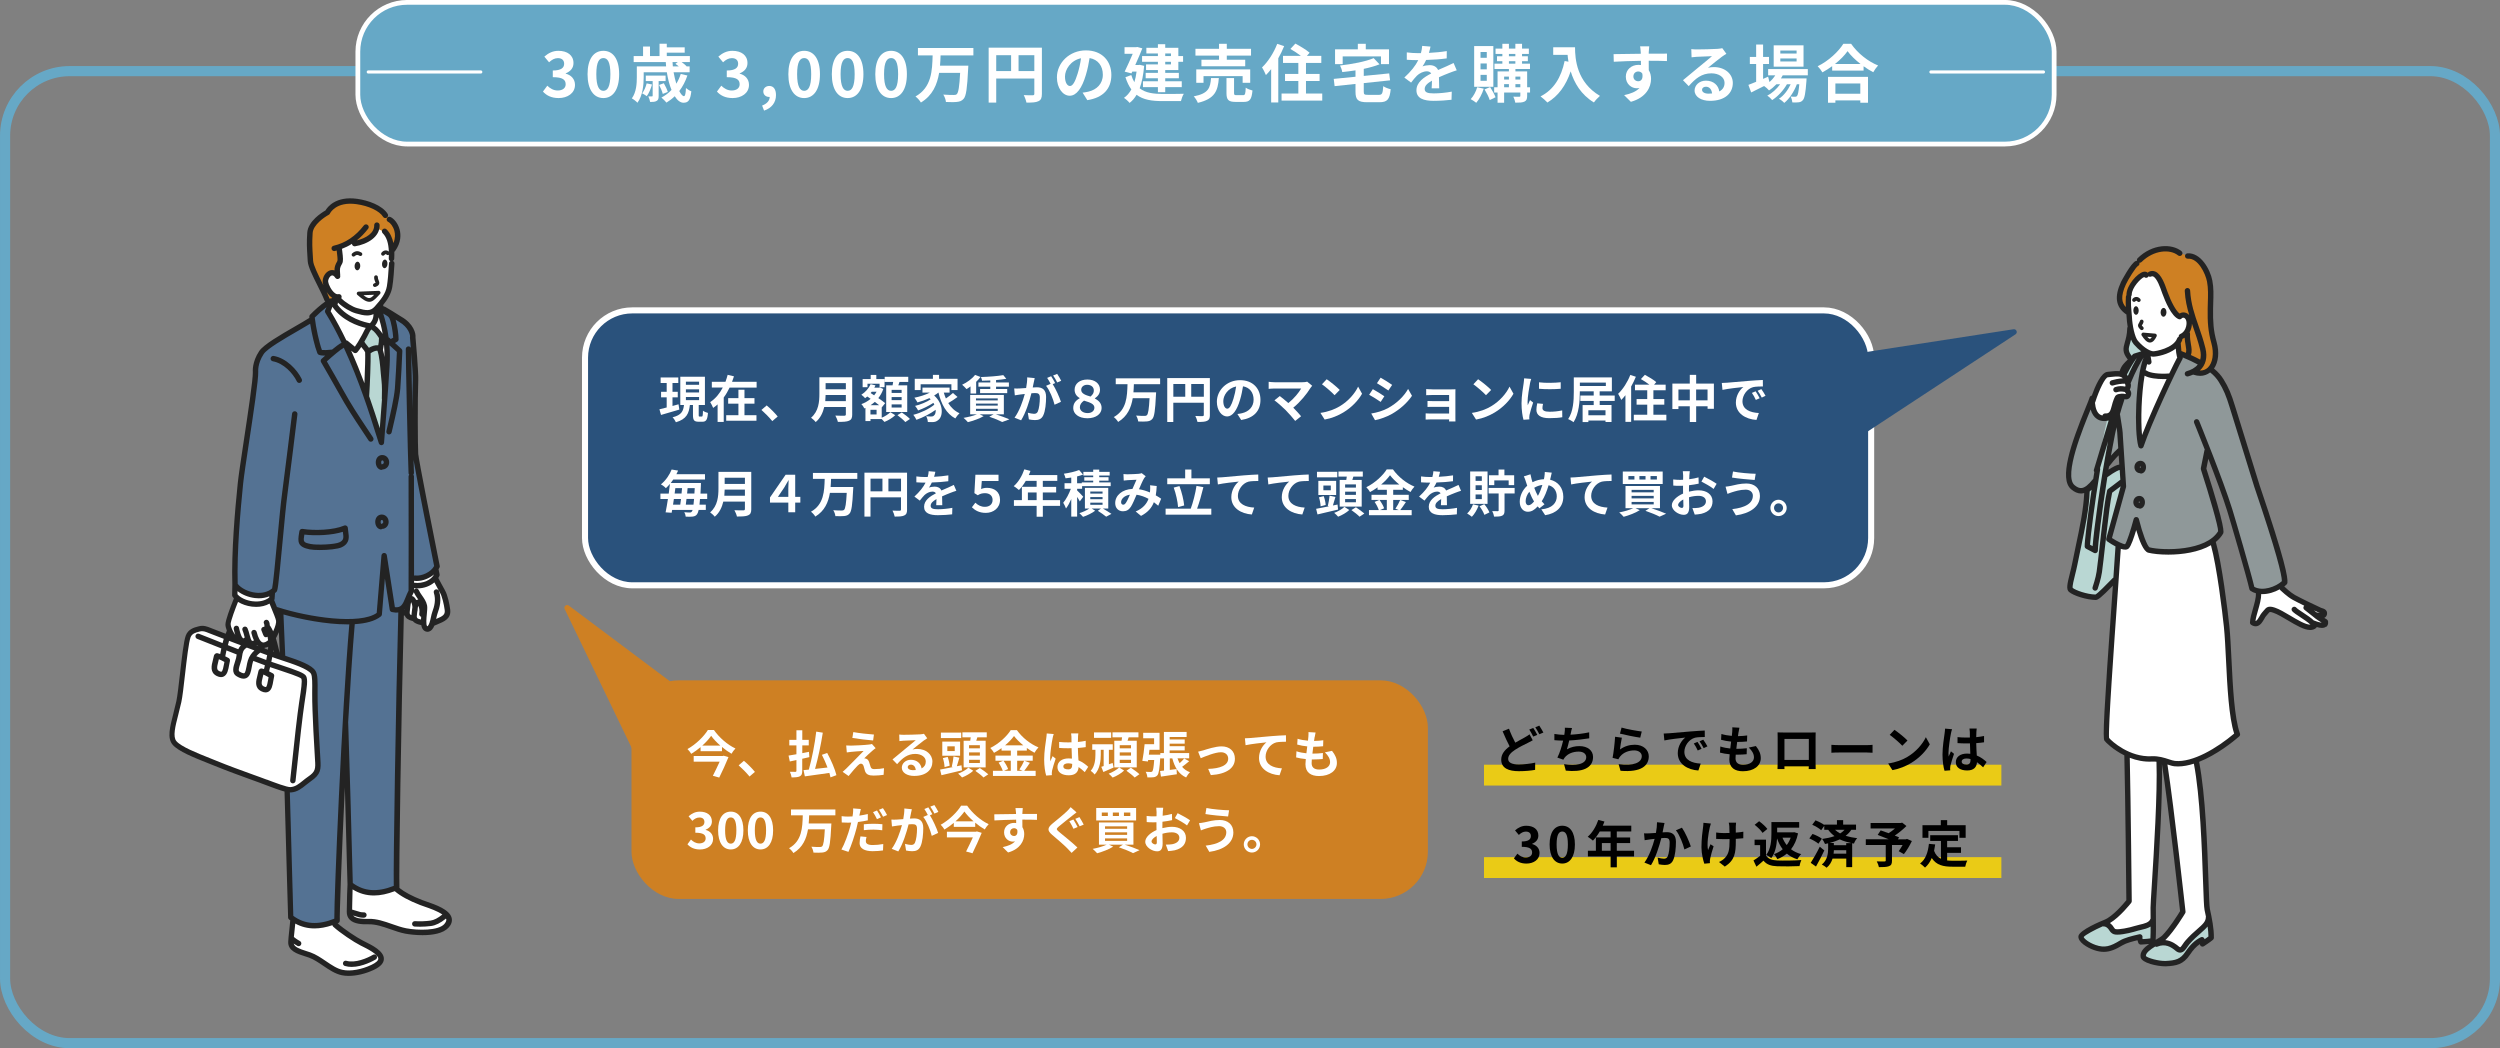 <?xml version="1.0" encoding="UTF-8"?>
<svg id="_レイヤー_2" data-name="レイヤー 2" xmlns="http://www.w3.org/2000/svg" viewBox="0 0 792.57 332.32">
  <rect x="0" y="0" width="792.57" height="332.32" fill="#808080" stroke="none"/>
  <defs>
    <style>
      .cls-1 {
        stroke-linecap: round;
        stroke-linejoin: round;
      }

      .cls-1, .cls-2 {
        fill: none;
      }

      .cls-1, .cls-3, .cls-4, .cls-5 {
        stroke: #fff;
      }

      .cls-6 {
        fill: #fff;
      }

      .cls-7 {
        fill: #b9d7d3;
      }

      .cls-8 {
        fill: #ce8023;
      }

      .cls-9 {
        fill: #232323;
      }

      .cls-10, .cls-4 {
        fill: #2a527c;
      }

      .cls-11 {
        fill: #547293;
      }

      .cls-2 {
        stroke: #66a8c6;
        stroke-width: 3.21px;
      }

      .cls-2, .cls-3, .cls-4, .cls-5 {
        stroke-miterlimit: 10;
      }

      .cls-3 {
        fill: #8f9899;
        stroke-width: .5px;
      }

      .cls-4 {
        stroke-width: 1.92px;
      }

      .cls-5 {
        fill: #66a8c6;
        stroke-width: 1.51px;
      }

      .cls-12 {
        fill: #ffda00;
        opacity: .83;
      }
    </style>
  </defs>
  <g id="_レイヤー_1-2" data-name="レイヤー 1">
    <g>
      <rect class="cls-2" x="1.61" y="22.55" width="789.36" height="308.16" rx="20.5" ry="20.5"/>
      <rect class="cls-5" x="113.45" y=".75" width="537.77" height="44.92" rx="15.63" ry="15.63"/>
      <path class="cls-8" d="m179.01,193.07l22.39,46.39c.25.51.91.66,1.35.3l18.85-15.52c.44-.36.42-1.04-.03-1.38l-41.24-30.87c-.74-.55-1.72.26-1.32,1.09Z"/>
      <rect class="cls-8" x="200.2" y="215.69" width="252.48" height="69.3" rx="14.99" ry="14.99"/>
      <rect class="cls-4" x="185.47" y="98.4" width="407.74" height="87.16" rx="14.99" ry="14.99"/>
      <rect class="cls-12" x="470.47" y="242.43" width="164.02" height="6.61"/>
      <rect class="cls-12" x="470.47" y="271.74" width="164.02" height="6.61"/>
      <g>
        <path class="cls-6" d="m215.37,129.85c-2.02.59-4.16,1.22-5.81,1.7l-.5-1.79c.66-.14,1.44-.35,2.3-.58v-3.22h-1.78v-1.74h1.78v-2.79h-1.92v-1.76h5.6v1.76h-1.84v2.79h1.67v1.74h-1.67v2.74c.62-.18,1.28-.35,1.91-.53l.26,1.68Zm7.11,2.22c.27,0,.35-.26.38-1.86.37.29,1.1.59,1.58.7-.16,2.19-.58,2.79-1.76,2.79h-1.2c-1.47,0-1.79-.54-1.79-2.16v-3.14h-.98c-.29,2.61-1.02,4.47-4.43,5.47-.19-.46-.67-1.2-1.06-1.57,2.9-.72,3.41-2.03,3.62-3.91h-1.17v-8.96h7.81v8.96h-1.97v3.14c0,.46.03.53.3.53h.66Zm-5.03-10.08h4.18v-.99h-4.18v.99Zm0,2.43h4.18v-.99h-4.18v.99Zm0,2.43h4.18v-.99h-4.18v.99Z"/>
        <path class="cls-6" d="m239.87,121.05v1.82h-8.56c-.53,1.1-1.14,2.18-1.87,3.15v7.75h-1.94v-5.57c-.45.42-.9.77-1.41,1.12-.21-.51-.64-1.38-.94-1.84,1.68-1.09,3.03-2.77,3.99-4.61h-3.47v-1.82h4.32c.27-.75.51-1.49.7-2.22l2,.48c-.18.59-.38,1.17-.61,1.74h7.79Zm-3.84,10.58h3.79v1.76h-9.59v-1.76h3.87v-3.65h-3.25v-1.76h3.25v-2.66h1.92v2.66h3.17v1.76h-3.17v3.65Z"/>
        <path class="cls-6" d="m241.39,129.97l1.67-1.44c1.14.93,2.69,2.51,3.49,3.51l-1.71,1.47c-.98-1.2-2.34-2.58-3.44-3.54Z"/>
        <path class="cls-6" d="m270.18,131.36c0,1.15-.27,1.7-1.01,2.02-.77.34-1.89.37-3.54.37-.11-.56-.5-1.47-.8-2,1.12.06,2.46.05,2.82.05.38,0,.51-.13.51-.46v-2.32h-6.85c-.42,1.79-1.22,3.54-2.71,4.79-.29-.4-1.06-1.1-1.47-1.38,2.42-2.06,2.64-5.12,2.64-7.56v-5.27h10.4v11.76Zm-2.02-4.19v-1.95h-6.42c-.02.61-.05,1.28-.11,1.95h6.53Zm-6.42-5.71v1.95h6.42v-1.95h-6.42Z"/>
        <path class="cls-6" d="m279.52,132.43c1.06-.43,2.18-1.17,2.75-1.76l1.54.96c-.83.82-2.24,1.67-3.41,2.13-.21-.26-.56-.61-.88-.91h-3.55v.64h-1.6v-4.15l-.34.14c-.21-.42-.62-1.06-.96-1.36,1.06-.37,2.06-.94,2.95-1.68l-1.06-.74c-.22.19-.45.38-.69.54-.26-.3-.85-.88-1.2-1.1,1.25-.78,2.35-2,2.93-3.35l1.55.38c-.11.26-.22.5-.37.74h1.49l.29-.08,1.07.5c-.37,1.09-.91,2.05-1.58,2.88.86.58,1.65,1.15,2.18,1.6l-1.07,1.33-.03-.03v3.31Zm-4.5-9.68h-1.54v-2.58h2.56v-1.3h1.78v1.3h2.61v2.58h-1.58v-1.1h-3.83v1.1Zm2.88,7.17h-1.94v1.47h1.94v-1.47Zm.8-1.47c-.4-.32-.88-.67-1.36-1.04-.43.38-.88.74-1.34,1.04h2.71Zm-2.34-4.26c-.11.14-.22.27-.34.42l1.1.72c.3-.35.56-.74.78-1.14h-1.55Zm6.61-2.02c.06-.35.13-.74.19-1.09h-2.69v-1.62h7.47v1.62h-2.77c-.13.38-.26.75-.38,1.09h2.83v8.44h-6.67v-8.44h2.02Zm2.87,1.42h-3.17v.98h3.17v-.98Zm0,2.29h-3.17v.98h3.17v-.98Zm0,2.32h-3.17v.99h3.17v-.99Zm.05,2.55c.85.59,2.02,1.47,2.59,2.08l-1.47.98c-.51-.61-1.63-1.55-2.5-2.19l1.38-.86Z"/>
        <path class="cls-6" d="m303.57,125.85c-.91.69-2.02,1.41-2.95,1.94.88,1.41,2.06,2.54,3.57,3.22-.42.37-1.02,1.12-1.33,1.65-2.85-1.52-4.43-4.47-5.35-8.2h-.03c-.4.34-.85.64-1.33.93,3.01,2.62,2.9,6.61,1.31,7.76-.59.51-1.12.67-1.95.67-.4.02-.9,0-1.36-.03-.03-.53-.19-1.3-.54-1.82.61.05,1.12.08,1.54.08s.7-.05.96-.34c.37-.29.59-.94.53-1.79-1.75,1.28-4.11,2.48-6.11,3.17-.22-.48-.64-1.17-.99-1.58,2.31-.58,5.09-1.89,6.67-3.23-.1-.19-.19-.38-.3-.56-1.36.91-3.33,1.87-4.85,2.4-.21-.42-.61-1.07-.96-1.44,1.62-.38,3.75-1.26,4.95-2.08-.13-.13-.26-.26-.4-.38-1.22.56-2.53,1.02-3.79,1.36-.19-.37-.67-1.12-.98-1.49,1.71-.34,3.49-.9,4.9-1.62h-2.34v-1.6h8.6v1.6h-1.83c.18.64.4,1.26.66,1.86.8-.54,1.65-1.2,2.23-1.74l1.49,1.28Zm-11.7-2.18h-1.87v-3.57h5.76v-1.25h1.95v1.25h5.86v3.57h-1.95v-1.84h-9.75v1.84Z"/>
        <path class="cls-6" d="m307.68,122.51c-.43.32-.86.61-1.28.85-.3-.37-.96-1.07-1.38-1.39,1.55-.72,3.17-1.89,4.11-3.12l1.73.66c-.4.51-.86,1.04-1.39,1.54v3.71h-1.79v-2.24Zm8.05,8.85c1.55.5,3.25,1.14,4.29,1.58l-2.29.85c-.9-.48-2.5-1.15-4.1-1.68l1.38-.75h-4.43l1.26.58c-1.33.78-3.36,1.5-4.99,1.9-.3-.37-.98-1.04-1.38-1.36,1.49-.26,3.12-.66,4.24-1.12h-2.14v-6.15h10.68v6.15h-2.51Zm-6.32-4.43h6.9v-.62h-6.9v.62Zm0,1.66h6.9v-.64h-6.9v.64Zm0,1.68h6.9v-.66h-6.9v.66Zm4.55-9.65c-.9.05-1.78.06-2.61.08-.05-.32-.21-.85-.37-1.17,2.48-.08,5.38-.29,7.09-.61l.96,1.17c-.94.18-2.07.3-3.25.4v.77h4.07v1.33h-4.07v.74h3.54v1.31h-8.6v-1.31h3.23v-.74h-3.76v-1.33h3.76v-.64Z"/>
        <path class="cls-6" d="m327.74,121.19c-.1.48-.22,1.07-.34,1.65.54-.03,1.01-.06,1.34-.06,1.7,0,2.9.75,2.9,3.06,0,1.89-.22,4.48-.91,5.87-.53,1.12-1.41,1.47-2.62,1.47-.61,0-1.38-.11-1.92-.22l-.34-2.11c.61.18,1.54.34,1.95.34.54,0,.94-.16,1.2-.69.43-.91.66-2.85.66-4.43,0-1.28-.56-1.46-1.55-1.46-.26,0-.66.03-1.12.06-.61,2.43-1.79,6.23-3.27,8.58l-2.08-.83c1.55-2.1,2.66-5.33,3.25-7.52-.58.06-1.09.13-1.38.16-.46.08-1.3.19-1.79.27l-.19-2.18c.59.05,1.12.02,1.71,0,.5-.02,1.25-.06,2.07-.14.22-1.2.37-2.37.34-3.38l2.38.24c-.1.42-.21.93-.29,1.33Zm6.79.26l-.79.34c.96,1.49,2.16,4.16,2.61,5.59l-2.03.93c-.42-1.78-1.55-4.59-2.69-6l1.44-.62c-.32-.61-.72-1.38-1.09-1.89l1.26-.53c.4.59.98,1.6,1.28,2.19Zm1.9-.74l-1.26.54c-.34-.66-.85-1.6-1.3-2.21l1.28-.51c.42.61,1.01,1.62,1.28,2.18Z"/>
        <path class="cls-6" d="m340.25,129.36c0-1.44.72-2.35,2.05-3.11v-.06c-1.07-.59-1.6-1.49-1.62-2.59-.03-1.94,1.6-3.28,4.05-3.28s3.99,1.33,4,3.17c.02,1.18-.54,2.03-1.63,2.8v.06c1.54.8,2.14,1.76,2.14,3.02,0,1.78-1.7,3.23-4.5,3.23s-4.5-1.42-4.5-3.25Zm6.71-.06c0-1.2-1.17-1.65-3.3-2.29-.88.62-1.31,1.3-1.31,2.11,0,1.07,1.01,1.84,2.46,1.84,1.36,0,2.14-.78,2.14-1.67Zm-.19-5.55c0-.88-.66-1.76-2.13-1.76-1.1,0-1.89.69-1.87,1.63.02,1.17,1.41,1.66,2.96,2.1.82-.72,1.06-1.26,1.04-1.97Z"/>
        <path class="cls-6" d="m359.47,121.8c-.03.85-.06,1.73-.14,2.59h7.19s-.02.61-.05.85c-.24,4.91-.51,6.85-1.14,7.56-.48.56-.99.72-1.71.8-.62.08-1.73.06-2.78.02-.05-.54-.32-1.34-.67-1.87,1.1.1,2.19.1,2.67.1.34,0,.54-.03.75-.21.42-.4.67-1.97.85-5.39h-5.33c-.5,2.96-1.65,5.73-4.63,7.52-.29-.51-.88-1.17-1.38-1.54,4.11-2.3,4.24-6.56,4.35-10.42h-3.73v-1.87h14.07v1.87h-8.32Z"/>
        <path class="cls-6" d="m383.57,131.55c0,1.04-.22,1.57-.9,1.87-.64.32-1.6.35-3.03.35-.1-.53-.42-1.41-.69-1.9.91.06,1.95.05,2.27.05.3-.02.42-.11.42-.38v-3.87h-9.67v6.11h-1.92v-13.93h13.51v11.7Zm-11.59-5.78h3.78v-4.03h-3.78v4.03Zm9.67,0v-4.03h-4v4.03h4Z"/>
        <path class="cls-6" d="m393.49,133.15l-1.2-1.9c.61-.06,1.06-.16,1.49-.26,2.05-.48,3.65-1.95,3.65-4.29,0-2.21-1.2-3.86-3.36-4.23-.22,1.36-.5,2.83-.96,4.34-.96,3.23-2.34,5.22-4.08,5.22s-3.25-1.95-3.25-4.66c0-3.7,3.2-6.85,7.35-6.85s6.47,2.75,6.47,6.24-2.06,5.76-6.1,6.39Zm-4.4-3.59c.67,0,1.3-1.01,1.95-3.17.37-1.18.67-2.54.85-3.87-2.64.54-4.07,2.88-4.07,4.64,0,1.62.64,2.4,1.26,2.4Z"/>
        <path class="cls-6" d="m415.46,122.99c-1.15,1.87-3.2,4.43-5.46,6.26.91.91,1.86,1.95,2.48,2.71l-1.87,1.49c-.67-.9-2.02-2.4-3.06-3.46-.93-.94-2.56-2.38-3.52-3.07l1.7-1.36c.64.48,1.7,1.34,2.71,2.22,1.81-1.44,3.31-3.3,4.07-4.61h-8.47c-.64,0-1.5.08-1.84.11v-2.24c.42.06,1.3.14,1.84.14h8.88c.61,0,1.15-.06,1.49-.18l1.6,1.31c-.22.26-.42.46-.54.67Z"/>
        <path class="cls-6" d="m424.73,128.8c2.74-1.62,4.82-4.07,5.83-6.23l1.25,2.26c-1.22,2.16-3.35,4.37-5.92,5.92-1.62.98-3.68,1.87-5.94,2.26l-1.34-2.11c2.5-.35,4.58-1.17,6.13-2.1Zm0-5.17l-1.63,1.66c-.83-.9-2.83-2.64-4-3.46l1.5-1.6c1.12.75,3.2,2.42,4.13,3.39Z"/>
        <path class="cls-6" d="m438.88,125.63l-1.17,1.79c-.91-.62-2.58-1.71-3.65-2.27l1.17-1.78c1.07.58,2.83,1.68,3.65,2.26Zm1.3,3.67c2.72-1.52,4.95-3.71,6.23-6l1.23,2.18c-1.49,2.21-3.75,4.24-6.37,5.75-1.63.93-3.92,1.73-5.35,1.98l-1.2-2.11c1.79-.3,3.71-.83,5.46-1.79Zm1.17-7.28l-1.2,1.78c-.9-.62-2.56-1.71-3.62-2.31l1.17-1.76c1.06.58,2.82,1.71,3.65,2.29Z"/>
        <path class="cls-6" d="m454.14,123.44h6.05c.38,0,.98-.02,1.23-.03-.02.21-.02.74-.02,1.07v8.04c0,.26.02.8.02,1.09h-2.02c.02-.14.02-.4.02-.64h-6.07c-.45,0-1.1.03-1.38.05v-1.97c.27.03.82.06,1.39.06h6.05v-2.13h-5.11c-.61,0-1.38.02-1.74.03v-1.89c.42.03,1.14.05,1.74.05h5.11v-1.94h-5.28c-.59,0-1.6.03-1.99.06v-1.94c.42.05,1.39.08,1.99.08Z"/>
        <path class="cls-6" d="m472.73,128.8c2.74-1.62,4.82-4.07,5.83-6.23l1.25,2.26c-1.22,2.16-3.35,4.37-5.92,5.92-1.62.98-3.68,1.87-5.94,2.26l-1.34-2.11c2.5-.35,4.58-1.17,6.13-2.1Zm0-5.17l-1.63,1.66c-.83-.9-2.83-2.64-4-3.46l1.5-1.6c1.12.75,3.2,2.42,4.13,3.39Z"/>
        <path class="cls-6" d="m485.05,121.56c-.21,1.07-.77,4.27-.77,5.87,0,.3.02.72.06,1.04.24-.54.5-1.1.72-1.63l.99.78c-.45,1.33-.98,3.07-1.15,3.92-.05.24-.08.59-.08.75,0,.18.02.43.03.66l-1.86.13c-.32-1.1-.62-3.06-.62-5.23,0-2.4.5-5.11.67-6.34.05-.45.14-1.06.16-1.57l2.24.19c-.13.34-.34,1.14-.4,1.42Zm3.95,7.83c0,.7.61,1.14,2.24,1.14,1.42,0,2.61-.13,4.02-.42l.03,2.16c-1.04.19-2.32.3-4.13.3-2.75,0-4.08-.98-4.08-2.63,0-.62.1-1.26.27-2.08l1.84.18c-.13.53-.19.91-.19,1.34Zm5.79-8.2v2.06c-1.97.18-4.87.19-6.88,0v-2.05c1.97.27,5.15.19,6.88-.02Z"/>
        <path class="cls-6" d="m507.15,127.09v1.31h3.75v5.38h-1.91v-.46h-5.43v.48h-1.83v-5.39h3.52v-1.31h-4.24v-1.7h4.24v-1.34h-4.4v.27c0,2.77-.26,6.92-2,9.52-.37-.32-1.23-.8-1.7-.99,1.65-2.43,1.79-6,1.79-8.53v-4.69h12.07v4.42h-3.87v1.34h4.77v1.7h-4.77Zm-6.29-4.71h8.24v-1.09h-8.24v1.09Zm8.13,7.68h-5.43v1.58h5.43v-1.58Z"/>
        <path class="cls-6" d="m518.61,119.45c-.42,1.02-.91,2.08-1.49,3.09v11.2h-1.81v-8.45c-.43.56-.88,1.06-1.33,1.5-.18-.45-.67-1.49-.99-1.94,1.52-1.44,2.99-3.71,3.86-5.99l1.76.58Zm9.67,12.04v1.79h-10.32v-1.79h4.26v-3.19h-3.38v-1.79h3.38v-2.78h-3.89v-1.79h4.55c-.78-.61-1.82-1.28-2.67-1.76l1.26-1.36c1.18.62,2.82,1.62,3.62,2.32l-.7.8h3.67v1.79h-3.89v2.78h3.46v1.79h-3.46v3.19h4.13Z"/>
        <path class="cls-6" d="m543.35,121.61v7.99h-2v-.8h-3.62v4.99h-2.02v-4.99h-3.6v.88h-1.92v-8.07h5.52v-2.77h2.02v2.77h5.62Zm-7.64,5.31v-3.44h-3.6v3.44h3.6Zm5.63,0v-3.44h-3.62v3.44h3.62Z"/>
        <path class="cls-6" d="m547.42,121.34c1.34-.11,3.99-.35,6.92-.59,1.65-.14,3.39-.24,4.53-.29l.02,2.05c-.86.02-2.24.02-3.09.22-1.94.51-3.39,2.58-3.39,4.48,0,2.64,2.46,3.59,5.19,3.73l-.75,2.19c-3.36-.22-6.53-2.02-6.53-5.49,0-2.31,1.3-4.13,2.38-4.95-1.5.16-4.77.51-6.63.91l-.21-2.19c.64-.02,1.26-.05,1.57-.08Zm10.45,4.91l-1.22.54c-.4-.88-.74-1.5-1.25-2.23l1.18-.5c.4.58.98,1.55,1.28,2.18Zm1.86-.78l-1.2.58c-.43-.86-.8-1.46-1.31-2.16l1.17-.54c.4.56,1.01,1.5,1.34,2.13Z"/>
        <path class="cls-6" d="m221.92,158.19c-.05.69-.11,1.3-.16,1.81h2v1.66h-2.26c-.16.69-.32,1.1-.51,1.36-.38.53-.82.67-1.39.75-.51.08-1.36.06-2.21.02-.02-.4-.21-1.01-.45-1.41.77.08,1.41.1,1.78.1.29,0,.43-.06.61-.29.08-.1.18-.27.24-.53h-6.48c-.05.32-.11.62-.16.9l-1.92-.13c.24-1.17.5-2.66.74-4.24h-2.38v-1.71h2.64c.14-1.06.27-2.1.37-3.07-.38.46-.82.93-1.28,1.36-.37-.43-1.1-.98-1.58-1.2,1.7-1.39,2.8-3.19,3.41-4.72l2.05.34c-.18.38-.35.77-.54,1.14h9.06v1.7h-10.07c-.24.37-.51.74-.78,1.09h9.57s-.02.59-.02.83c-.05.94-.08,1.78-.13,2.54h2.13v1.71h-2.26Zm-8.28,0c-.1.62-.19,1.23-.27,1.81h2.29c.08-.56.16-1.17.24-1.81h-2.26Zm.46-3.43c-.08.56-.14,1.14-.22,1.71h2.19c.06-.58.11-1.15.16-1.71h-2.13Zm5.76,5.23c.06-.5.13-1.1.18-1.81h-2.4c-.08.64-.14,1.25-.22,1.81h2.45Zm.29-3.52c.03-.53.06-1.1.1-1.71h-2.26c-.05.56-.1,1.14-.16,1.71h2.32Z"/>
        <path class="cls-6" d="m238.18,161.36c0,1.15-.27,1.7-1.01,2.02-.77.34-1.89.37-3.54.37-.11-.56-.5-1.47-.8-2,1.12.06,2.46.05,2.82.05.38,0,.51-.13.51-.46v-2.32h-6.85c-.42,1.79-1.22,3.54-2.71,4.79-.29-.4-1.06-1.1-1.47-1.38,2.42-2.06,2.64-5.12,2.64-7.56v-5.27h10.4v11.76Zm-2.02-4.19v-1.95h-6.42c-.02.61-.05,1.28-.11,1.95h6.53Zm-6.42-5.71v1.95h6.42v-1.95h-6.42Z"/>
        <path class="cls-6" d="m253.73,159.33h-1.63v3.07h-2.18v-3.07h-5.81v-1.62l4.95-7.2h3.04v7.01h1.63v1.81Zm-3.81-1.81v-2.77c0-.7.05-1.68.1-2.5h-.06c-.48.86-.93,1.66-1.34,2.32l-2,2.95h3.31Z"/>
        <path class="cls-6" d="m263.47,151.8c-.03.85-.06,1.73-.14,2.59h7.19s-.02.61-.05.85c-.24,4.91-.51,6.85-1.14,7.56-.48.56-.99.72-1.71.8-.62.08-1.73.06-2.78.02-.05-.54-.32-1.34-.67-1.87,1.1.1,2.19.1,2.67.1.34,0,.54-.03.75-.21.42-.4.67-1.97.85-5.39h-5.33c-.5,2.96-1.65,5.73-4.63,7.52-.29-.51-.88-1.17-1.38-1.54,4.11-2.3,4.24-6.56,4.35-10.42h-3.73v-1.87h14.07v1.87h-8.32Z"/>
        <path class="cls-6" d="m287.57,161.55c0,1.04-.22,1.57-.9,1.87-.64.32-1.6.35-3.03.35-.1-.53-.42-1.41-.69-1.9.91.06,1.95.05,2.27.05.3-.02.42-.11.42-.38v-3.87h-9.67v6.11h-1.92v-13.93h13.51v11.7Zm-11.59-5.78h3.78v-4.03h-3.78v4.03Zm9.67,0v-4.03h-4v4.03h4Z"/>
        <path class="cls-6" d="m296.13,151.16c1.52-.08,3.12-.22,4.53-.46l-.02,1.86c-1.52.22-3.49.35-5.22.4-.27.59-.59,1.17-.91,1.63.42-.19,1.28-.32,1.81-.32.98,0,1.78.42,2.13,1.23.83-.38,1.5-.66,2.16-.94.62-.27,1.18-.53,1.78-.83l.8,1.86c-.51.14-1.36.46-1.91.67-.72.29-1.63.64-2.61,1.09.02.9.05,2.08.06,2.82h-1.92c.05-.48.06-1.25.08-1.95-1.2.69-1.84,1.31-1.84,2.11,0,.88.75,1.12,2.32,1.12,1.36,0,3.14-.18,4.55-.45l-.06,2.06c-1.06.14-3.03.27-4.53.27-2.51,0-4.37-.61-4.37-2.67s1.92-3.33,3.75-4.27c-.24-.4-.67-.54-1.12-.54-.9,0-1.89.51-2.5,1.1-.48.48-.94,1.06-1.49,1.76l-1.71-1.28c1.68-1.55,2.82-2.98,3.54-4.42h-.21c-.66,0-1.82-.03-2.71-.1v-1.87c.82.13,2,.19,2.82.19h.77c.18-.64.29-1.26.32-1.84l2.11.18c-.08.4-.19.93-.4,1.6Z"/>
        <path class="cls-6" d="m308.11,160.83l1.1-1.46c.83.78,1.76,1.31,3.04,1.31,1.36,0,2.43-.75,2.43-2.18s-1.07-2.15-2.4-2.15c-.86,0-1.52.16-2.3.66l-1.07-.67.32-5.84h7.33v1.98h-5.3l-.21,2.56c.58-.27,1.18-.38,1.91-.38,2.16,0,4.08,1.18,4.08,3.79s-2.11,4.15-4.51,4.15c-2.02,0-3.35-.74-4.42-1.78Z"/>
        <path class="cls-6" d="m336.08,160.38h-5.47v3.43h-1.97v-3.43h-7.2v-1.83h2.53v-4.21h4.67v-1.9h-3.43c-.66,1.14-1.42,2.16-2.18,2.91-.37-.32-1.18-.96-1.65-1.23,1.44-1.22,2.67-3.27,3.36-5.33l1.94.5c-.14.45-.32.88-.53,1.31h9.04v1.84h-4.59v1.9h4.23v1.78h-4.23v2.43h5.47v1.83Zm-7.44-1.83v-2.43h-2.77v2.43h2.77Z"/>
        <path class="cls-6" d="m342.33,158.97c-.18-.37-.51-.91-.85-1.44v6.24h-1.86v-5.55c-.5,1.15-1.07,2.21-1.67,2.98-.18-.54-.58-1.33-.88-1.81.91-1.06,1.83-2.83,2.42-4.42h-2v-1.78h2.13v-1.79c-.62.1-1.23.18-1.81.24-.08-.4-.32-1.06-.53-1.46,1.73-.24,3.62-.67,4.82-1.18l1.26,1.46c-.58.22-1.22.42-1.89.58v2.16h1.49v-.27h3.62v-.54h-2.83v-1.1h2.83v-.54h-3.12v-1.15h3.12v-.72h1.91v.72h3.31v1.15h-3.31v.54h2.95v1.1h-2.95v.54h3.63v1.18h-9.06v.86h-1.58v.51c.51.48,1.67,1.67,1.94,2l-1.09,1.49Zm7.31,2.24c.98.58,2.08,1.25,2.72,1.7l-1.67.9c-.59-.5-1.7-1.28-2.64-1.87l.99-.72h-2.91l1.07.7c-.98.75-2.56,1.52-3.84,1.94-.29-.34-.82-.85-1.17-1.18,1.09-.32,2.35-.91,3.15-1.46h-1.39v-6.56h7.4v6.56h-1.71Zm-3.99-4.72h3.89v-.67h-3.89v.67Zm0,1.78h3.89v-.69h-3.89v.69Zm0,1.76h3.89v-.67h-3.89v.67Z"/>
        <path class="cls-6" d="m357.5,150.36c.91,0,2.61-.08,3.36-.14.4-.02.82-.11,1.09-.22l1.28.99c-.22.24-.42.45-.54.67-.42.69-1.02,2.08-1.6,3.44,1.25.19,2.43.58,3.47,1.02.02-.19.03-.37.05-.54.05-.62.05-1.26,0-1.74l2.1.24c-.06,1.07-.14,2.06-.3,2.96.67.38,1.25.75,1.71,1.07l-.93,2.22c-.42-.38-.88-.75-1.38-1.12-.7,1.81-1.92,3.22-4.07,4.34l-1.7-1.39c2.42-1.04,3.54-2.56,4.07-4.02-1.14-.62-2.42-1.1-3.79-1.3-.58,1.36-1.25,2.96-1.81,3.84-.64.96-1.41,1.41-2.5,1.41-1.41,0-2.46-.98-2.46-2.59,0-2.48,2.26-4.37,5.47-4.51.45-1.06.91-2.14,1.28-2.9-.64.03-2.02.08-2.75.13-.32.02-.88.06-1.3.13l-.08-2.06c.43.05.98.08,1.33.08Zm-1.41,9.64c.32,0,.54-.16.83-.56.42-.59.85-1.6,1.3-2.61-1.79.27-2.8,1.36-2.8,2.37,0,.53.3.8.67.8Z"/>
        <path class="cls-6" d="m384.02,161.26v1.9h-14.49v-1.9h7.97c.72-1.94,1.49-4.91,1.82-7.22l2.19.4c-.56,2.35-1.31,4.95-2,6.82h4.5Zm-.46-7.75h-13.51v-1.87h5.68v-2.79h1.98v2.79h5.84v1.87Zm-10.08,7.25c-.11-1.66-.67-4.23-1.38-6.18l1.82-.48c.75,1.97,1.34,4.45,1.5,6.15l-1.95.51Z"/>
        <path class="cls-6" d="m387.47,151.31c1.33-.11,3.97-.35,6.9-.61,1.65-.13,3.41-.24,4.53-.27l.02,2.05c-.86.02-2.24.02-3.09.21-1.94.51-3.38,2.59-3.38,4.5,0,2.62,2.46,3.59,5.17,3.73l-.75,2.19c-3.35-.22-6.51-2.03-6.51-5.49,0-2.3,1.3-4.13,2.37-4.95-1.5.16-4.77.51-6.63.91l-.21-2.19c.64-.02,1.26-.05,1.58-.08Z"/>
        <path class="cls-6" d="m403.47,151.31c1.33-.11,3.97-.35,6.9-.61,1.65-.13,3.41-.24,4.53-.27l.02,2.05c-.86.02-2.24.02-3.09.21-1.94.51-3.38,2.59-3.38,4.5,0,2.62,2.46,3.59,5.17,3.73l-.75,2.19c-3.35-.22-6.51-2.03-6.51-5.49,0-2.3,1.3-4.13,2.37-4.95-1.5.16-4.77.51-6.63.91l-.21-2.19c.64-.02,1.26-.05,1.58-.08Z"/>
        <path class="cls-6" d="m424.19,161.55c-2.24.54-4.69,1.12-6.51,1.54l-.43-1.78c1.09-.19,2.54-.48,4.08-.8l-.38-.1c.22-.9.48-2.26.56-3.27l1.86.4c-.27.93-.54,1.92-.8,2.71l1.47-.3.16,1.6Zm-.24-10.23h-6.43v-1.74h6.43v1.74Zm-.35,5.6h-5.65v-4.48h5.65v4.48Zm-4.93,3.6c-.02-.75-.22-1.95-.53-2.85l1.52-.38c.34.9.58,2.05.62,2.8l-1.62.43Zm3.23-6.59h-2.35v1.5h2.35v-1.5Zm5.87,7.75c-.86.82-2.32,1.66-3.55,2.13-.27-.34-.83-.88-1.25-1.22,1.2-.42,2.58-1.23,3.25-1.9l1.55.99Zm-.96-9.52c.06-.35.11-.72.16-1.07h-2.64v-1.6h7.72v1.6h-2.99c-.11.37-.22.74-.34,1.07h2.98v8.45h-6.98v-8.45h2.1Zm3.06,1.41h-3.43v1.01h3.43v-1.01Zm0,2.3h-3.43v1.01h3.43v-1.01Zm0,2.34h-3.43v1.02h3.43v-1.02Zm0,2.61c.85.56,2.05,1.41,2.67,1.98l-1.52,1.01c-.54-.58-1.71-1.49-2.59-2.1l1.44-.9Z"/>
        <path class="cls-6" d="m445.71,159.17c-.61.88-1.23,1.86-1.79,2.53h3.62v1.63h-13.54v-1.63h3.12c-.24-.72-.77-1.79-1.33-2.58l1.46-.62h-2.45v-1.63h4.87v-1.58h-2.95v-.78c-.75.54-1.57,1.06-2.38,1.49-.24-.45-.77-1.14-1.18-1.54,2.72-1.33,5.28-3.73,6.47-5.65h1.97c1.73,2.42,4.31,4.43,6.83,5.46-.48.48-.91,1.12-1.26,1.71-.8-.42-1.63-.94-2.43-1.52v.83h-3.06v1.58h4.93v1.63h-4.93v3.2h1.74l-1.04-.43c.53-.75,1.17-1.92,1.52-2.77l1.83.67Zm-8.37-.67c.61.82,1.23,1.9,1.47,2.64l-1.31.56h2.16v-3.2h-2.32Zm6.29-4.88c-1.18-.96-2.24-2-2.95-2.96-.69.96-1.68,2-2.83,2.96h5.78Z"/>
        <path class="cls-6" d="m456.13,151.16c1.52-.08,3.12-.22,4.53-.46l-.02,1.86c-1.52.22-3.49.35-5.22.4-.27.59-.59,1.17-.91,1.63.42-.19,1.28-.32,1.81-.32.98,0,1.78.42,2.13,1.23.83-.38,1.5-.66,2.16-.94.62-.27,1.18-.53,1.78-.83l.8,1.86c-.51.14-1.36.46-1.91.67-.72.29-1.63.64-2.61,1.09.02.9.05,2.08.06,2.82h-1.92c.05-.48.06-1.25.08-1.95-1.2.69-1.84,1.31-1.84,2.11,0,.88.75,1.12,2.32,1.12,1.36,0,3.14-.18,4.55-.45l-.06,2.06c-1.06.14-3.03.27-4.53.27-2.51,0-4.37-.61-4.37-2.67s1.92-3.33,3.75-4.27c-.24-.4-.67-.54-1.12-.54-.9,0-1.89.51-2.5,1.1-.48.48-.94,1.06-1.49,1.76l-1.71-1.28c1.68-1.55,2.82-2.98,3.54-4.42h-.21c-.66,0-1.82-.03-2.71-.1v-1.87c.82.13,2,.19,2.82.19h.77c.18-.64.29-1.26.32-1.84l2.11.18c-.08.4-.19.93-.4,1.6Z"/>
        <path class="cls-6" d="m468.76,160.29c-.5,1.34-1.31,2.71-2.14,3.54-.34-.3-1.09-.8-1.5-1.04.8-.72,1.49-1.82,1.86-2.91l1.79.42Zm2.83-.54h-5.51v-10.28h5.51v10.28Zm-1.81-8.77h-1.98v1.46h1.98v-1.46Zm0,2.87h-1.98v1.49h1.98v-1.49Zm0,2.9h-1.98v1.49h1.98v-1.49Zm.78,3.09c.67.8,1.34,1.86,1.63,2.61l-1.6.77c-.24-.74-.9-1.89-1.54-2.72l1.5-.66Zm9.62-3.39h-3.2v5.39c0,.9-.16,1.36-.77,1.65-.59.27-1.42.3-2.54.3-.08-.51-.32-1.26-.59-1.76.72.03,1.5.03,1.73.03s.3-.06.3-.27v-5.35h-3.17v-1.75h8.24v1.75Zm-6.47-2.66h-1.66v-3.11h3.03v-1.82h1.86v1.82h3.09v3.11h-1.74v-1.5h-4.56v1.5Z"/>
        <path class="cls-6" d="m491.57,151.47c-.05.21-.1.4-.14.61,2.51.58,4.18,2.61,4.18,5.41,0,3.39-2.42,5.33-5.75,5.84l-1.22-1.86c3.5-.29,4.9-2.1,4.9-4.1,0-1.78-.99-3.11-2.59-3.54-.56,1.86-1.26,3.7-2.18,5.09.29.34.58.67.88.96l-1.62,1.28c-.19-.21-.38-.42-.54-.62-1.07,1.17-1.97,1.7-3.15,1.7-1.33,0-2.54-1.12-2.54-3.19,0-1.82.91-3.78,2.37-5.06-.16-.43-.29-.86-.43-1.3-.18-.58-.35-1.09-.64-1.67l2.1-.66c.1.53.22,1.06.35,1.54.08.3.18.64.29.98,1.22-.61,2.4-.91,3.63-.96.06-.27.11-.53.14-.77.08-.46.13-1.15.13-1.52l2.21.21c-.13.43-.27,1.22-.37,1.62Zm-6.99,8.71c.58,0,1.17-.5,1.76-1.22-.51-.78-1.02-1.87-1.49-3.07-.75.88-1.18,2.02-1.18,3.01,0,.78.34,1.28.91,1.28Zm2.98-2.98c.58-1.02,1.06-2.27,1.42-3.46-.98.11-1.82.45-2.58.9.37.99.77,1.92,1.15,2.56Z"/>
        <path class="cls-6" d="m499.47,151.31c1.33-.11,3.97-.35,6.9-.61,1.65-.13,3.41-.24,4.53-.27l.02,2.05c-.86.02-2.24.02-3.09.21-1.94.51-3.38,2.59-3.38,4.5,0,2.62,2.46,3.59,5.17,3.73l-.75,2.19c-3.35-.22-6.51-2.03-6.51-5.49,0-2.3,1.3-4.13,2.37-4.95-1.5.16-4.77.51-6.63.91l-.21-2.19c.64-.02,1.26-.05,1.58-.08Z"/>
        <path class="cls-6" d="m523.55,161.12c1.7.54,3.54,1.25,4.66,1.74l-2.07.94c-.99-.53-2.75-1.26-4.5-1.86l1.3-.83h-4.47l1.39.62c-1.34.88-3.44,1.65-5.11,2.11-.32-.38-1.01-1.07-1.41-1.39,1.57-.29,3.31-.8,4.45-1.34h-2.46v-7.03h10.93v7.03h-2.72Zm3.57-7.68h-12.65v-3.94h12.65v3.94Zm-8.96-2.51h-1.92v1.1h1.92v-1.1Zm-.9,5.15h7.01v-.78h-7.01v.78Zm0,1.92h7.01v-.8h-7.01v.8Zm0,1.92h7.01v-.8h-7.01v.8Zm4.42-9h-1.94v1.1h1.94v-1.1Zm3.6,0h-2.02v1.1h2.02v-1.1Z"/>
        <path class="cls-6" d="m535.58,150.79c-.02.35-.03.74-.05,1.14,1.06-.13,2.11-.34,2.95-.58l.05,1.98c-.91.21-2.02.37-3.06.5-.02.48-.02.98-.02,1.44v.59c1.09-.27,2.19-.42,3.07-.42,2.46,0,4.4,1.28,4.4,3.49,0,1.89-.99,3.31-3.54,3.95-.74.16-1.44.21-2.1.26l-.74-2.06c.72,0,1.41-.02,1.97-.11,1.3-.24,2.32-.88,2.32-2.05,0-1.09-.96-1.73-2.35-1.73-.99,0-2.03.16-3.01.45.03,1.26.06,2.51.06,3.06,0,1.98-.7,2.51-1.76,2.51-1.55,0-3.75-1.34-3.75-3.04,0-1.39,1.6-2.85,3.57-3.7-.02-.38-.02-.77-.02-1.14v-1.34c-.3.02-.59.03-.85.03-1.07,0-1.7-.02-2.24-.08l-.03-1.94c.94.11,1.63.13,2.21.13.29,0,.61-.02.93-.03.02-.56.02-1.02.02-1.3,0-.34-.06-1.12-.11-1.41h2.21c-.05.29-.11.98-.14,1.39Zm-2.4,10.23c.29,0,.51-.13.51-.67,0-.4-.02-1.14-.05-2-.98.53-1.63,1.18-1.63,1.75,0,.5.75.93,1.17.93Zm11.04-7.64l-.96,1.63c-.77-.66-2.87-1.86-3.86-2.34l.88-1.55c1.23.59,3.09,1.65,3.94,2.26Z"/>
        <path class="cls-6" d="m553.37,155.24c-1.76,0-3.35.54-4.16.78-.46.13-1.09.38-1.55.56l-.61-2.29c.54-.05,1.23-.16,1.76-.27,1.17-.27,2.96-.74,4.83-.74,2.53,0,4.31,1.44,4.31,3.95,0,3.43-3.17,5.55-7.62,6.16l-1.15-1.98c3.97-.45,6.53-1.76,6.53-4.26,0-1.06-.83-1.92-2.34-1.92Zm3.23-5.04l-.32,1.97c-1.87-.13-5.35-.45-7.19-.77l.32-1.92c1.86.4,5.49.7,7.19.72Z"/>
        <path class="cls-6" d="m566.43,161.02c0,1.42-1.15,2.59-2.59,2.59s-2.58-1.17-2.58-2.59,1.17-2.59,2.58-2.59,2.59,1.17,2.59,2.59Zm-1.15,0c0-.8-.64-1.44-1.44-1.44s-1.42.64-1.42,1.44.66,1.44,1.42,1.44,1.44-.64,1.44-1.44Z"/>
      </g>
      <g>
        <path class="cls-6" d="m226.33,231.42c1.71,2.45,4.34,4.71,6.83,5.87-.48.48-.9,1.09-1.25,1.67-1.01-.59-2.05-1.33-3.02-2.15v1.33h-6.79v-1.28c-.91.78-1.92,1.5-2.96,2.13-.24-.45-.78-1.12-1.2-1.52,2.71-1.49,5.28-4.07,6.48-6.05h1.9Zm3.1,8.16l1.52.45c-.78,1.97-1.94,4.45-2.93,6.48l-2.02-.56c.7-1.38,1.52-3.09,2.15-4.48h-8.23v-1.79h9.17l.34-.1Zm-1.06-3.2c-1.17-1.02-2.21-2.11-2.91-3.11-.69.99-1.66,2.08-2.82,3.11h5.73Z"/>
        <path class="cls-6" d="m234.17,242.64l1.67-1.44c1.14.93,2.69,2.51,3.49,3.51l-1.71,1.47c-.98-1.2-2.34-2.58-3.44-3.54Z"/>
        <path class="cls-6" d="m254.33,240.54v3.83c0,.98-.19,1.44-.75,1.74-.56.29-1.41.35-2.62.35-.06-.5-.3-1.28-.54-1.79.72.03,1.5.03,1.73.03.24-.02.34-.1.34-.35v-3.39c-.75.16-1.46.32-2.1.45l-.4-1.87c.7-.1,1.55-.26,2.5-.42v-2.8h-2.26v-1.76h2.26v-3.04h1.86v3.04h2.05v1.76h-2.05v2.45c.7-.14,1.41-.27,2.11-.42l.13,1.68-2.24.51Zm8.96,5.91c-.08-.42-.21-.9-.35-1.41-2.77.42-5.67.78-7.78,1.09l-.42-1.98c.5-.05,1.06-.1,1.68-.16.94-3.33,1.92-8.18,2.35-12.05l2.08.34c-.59,3.84-1.54,8.26-2.46,11.49,1.26-.13,2.61-.29,3.95-.45-.51-1.36-1.15-2.79-1.78-4.02l1.68-.59c1.22,2.24,2.48,5.14,2.93,7.04l-1.89.7Z"/>
        <path class="cls-6" d="m276.58,238c-.74.62-2.23,2-2.61,2.42.14-.02.43.05.61.11.46.14.75.5.96,1.09.14.43.32,1.04.46,1.46.14.5.5.75,1.12.75,1.23,0,2.34-.13,3.14-.29l-.13,2.1c-.66.13-2.31.24-3.14.24-1.52,0-2.34-.34-2.74-1.38-.16-.48-.35-1.23-.46-1.63-.18-.56-.53-.77-.85-.77-.34,0-.67.26-1.06.64-.54.56-1.74,1.87-2.85,3.28l-1.89-1.33c.29-.24.67-.58,1.1-.99.82-.83,4.1-4.1,5.55-5.63-1.12.03-3.04.21-3.95.29-.56.05-1.04.13-1.38.18l-.19-2.21c.37.03.94.06,1.54.05.75,0,4.39-.16,5.71-.34.3-.03.74-.11.91-.18l1.17,1.33c-.42.29-.75.58-1.04.82Zm.48-5.12l-.26,1.87c-1.68-.13-4.67-.48-6.58-.8l.3-1.86c1.79.34,4.87.67,6.53.78Z"/>
        <path class="cls-6" d="m286.51,232.95c.85,0,4.27-.06,5.19-.14.66-.06,1.02-.11,1.22-.18l1.04,1.42c-.37.24-.75.46-1.12.74-.86.61-2.55,2.02-3.55,2.82.53-.13,1.01-.18,1.52-.18,2.72,0,4.79,1.7,4.79,4.03,0,2.53-1.92,4.53-5.79,4.53-2.22,0-3.91-1.02-3.91-2.62,0-1.3,1.17-2.5,2.86-2.5,1.98,0,3.19,1.22,3.41,2.74.88-.46,1.33-1.2,1.33-2.18,0-1.44-1.44-2.42-3.33-2.42-2.45,0-4.05,1.3-5.76,3.25l-1.46-1.5c1.14-.91,3.07-2.54,4.02-3.33.9-.74,2.56-2.08,3.35-2.77-.82.02-3.03.11-3.87.16-.43.03-.94.08-1.31.13l-.06-2.08c.45.06,1.01.08,1.46.08Zm2.88,11.22c.34,0,.64-.02.93-.05-.1-1.04-.69-1.71-1.55-1.71-.61,0-.99.37-.99.77,0,.59.66.99,1.62.99Z"/>
        <path class="cls-6" d="m304.97,244.22c-2.24.54-4.69,1.12-6.51,1.54l-.43-1.78c1.09-.19,2.54-.48,4.08-.8l-.38-.1c.22-.9.48-2.26.56-3.27l1.86.4c-.27.93-.54,1.92-.8,2.71l1.47-.3.16,1.6Zm-.24-10.23h-6.44v-1.74h6.44v1.74Zm-.35,5.6h-5.65v-4.48h5.65v4.48Zm-4.93,3.6c-.02-.75-.22-1.95-.53-2.85l1.52-.38c.34.9.58,2.05.62,2.8l-1.62.43Zm3.23-6.59h-2.35v1.5h2.35v-1.5Zm5.87,7.75c-.86.82-2.32,1.66-3.55,2.13-.27-.34-.83-.88-1.25-1.22,1.2-.42,2.58-1.23,3.25-1.9l1.55.99Zm-.96-9.52c.06-.35.11-.72.16-1.07h-2.64v-1.6h7.72v1.6h-2.99c-.11.37-.22.74-.34,1.07h2.98v8.45h-6.98v-8.45h2.1Zm3.06,1.41h-3.43v1.01h3.43v-1.01Zm0,2.3h-3.43v1.01h3.43v-1.01Zm0,2.34h-3.43v1.02h3.43v-1.02Zm0,2.61c.85.56,2.05,1.41,2.67,1.98l-1.52,1.01c-.54-.58-1.71-1.49-2.59-2.1l1.44-.9Z"/>
        <path class="cls-6" d="m326.5,241.84c-.61.88-1.23,1.86-1.79,2.53h3.62v1.63h-13.54v-1.63h3.12c-.24-.72-.77-1.79-1.33-2.58l1.46-.62h-2.45v-1.63h4.87v-1.58h-2.94v-.78c-.75.54-1.57,1.06-2.39,1.49-.24-.45-.77-1.14-1.18-1.54,2.72-1.33,5.28-3.73,6.47-5.65h1.97c1.73,2.42,4.31,4.43,6.83,5.46-.48.48-.91,1.12-1.26,1.71-.8-.42-1.63-.94-2.43-1.52v.83h-3.06v1.58h4.93v1.63h-4.93v3.2h1.74l-1.04-.43c.53-.75,1.17-1.92,1.52-2.77l1.82.67Zm-8.37-.67c.61.82,1.23,1.9,1.47,2.64l-1.31.56h2.16v-3.2h-2.32Zm6.29-4.88c-1.18-.96-2.24-2-2.95-2.96-.69.96-1.68,2-2.83,2.96h5.78Z"/>
        <path class="cls-6" d="m333.69,234.14c-.24,1.07-.77,4.59-.77,6.19,0,.32.02.72.06,1.04.21-.56.48-1.1.72-1.65l.98.8c-.45,1.31-.96,2.95-1.15,3.81-.05.22-.08.58-.08.75,0,.16.02.43.03.66l-1.81.14c-.34-1.12-.64-2.95-.64-5.12,0-2.42.48-5.44.66-6.67.06-.45.14-1.06.16-1.57l2.21.19c-.13.32-.32,1.14-.37,1.42Zm8.08-.56c-.02.35-.03.94-.05,1.65.88-.08,1.71-.21,2.48-.37v2c-.77.11-1.6.21-2.48.27.03,1.55.11,2.83.18,3.92,1.33.54,2.34,1.36,3.1,2.06l-1.1,1.68c-.67-.62-1.31-1.18-1.95-1.62-.1,1.54-.96,2.62-3.12,2.62s-3.59-.93-3.59-2.61,1.38-2.74,3.55-2.74c.37,0,.72.02,1.04.06-.03-.99-.1-2.16-.11-3.3-.38.02-.77.02-1.14.02-.94,0-1.86-.03-2.8-.1v-1.9c.91.1,1.84.14,2.8.14.37,0,.75,0,1.12-.02,0-.78-.02-1.44-.02-1.78,0-.24-.05-.74-.11-1.06h2.29c-.05.3-.08.69-.1,1.04Zm-3.17,10.34c.98,0,1.31-.51,1.31-1.46v-.29c-.42-.11-.85-.18-1.28-.18-.91,0-1.52.38-1.52.99,0,.66.64.93,1.49.93Z"/>
        <path class="cls-6" d="m353.07,243.31c-1.1.51-2.26,1.01-3.27,1.44l-.66-1.65c.22-.06.48-.14.75-.24v-5.15h-.91v1.52c0,1.79-.24,4.55-1.94,6.31-.27-.34-.85-.91-1.25-1.17,1.34-1.49,1.49-3.71,1.49-5.17v-1.49h-1.01v-1.76h6.5v1.76h-1.22v4.58l1.18-.42.32,1.44Zm-.8-9.38h-5.44v-1.74h5.44v1.74Zm4.1,10.36c-.88.85-2.37,1.74-3.63,2.22-.3-.35-.86-.91-1.26-1.23,1.23-.45,2.64-1.3,3.33-1.98l1.57.99Zm-.8-9.46c.06-.35.11-.72.16-1.07h-3.04v-1.6h8.23v1.6h-3.11c-.11.37-.22.74-.34,1.07h2.91v8.45h-7.12v-8.45h2.31Zm2.99,1.41h-3.57v1.01h3.57v-1.01Zm0,2.3h-3.57v1.01h3.57v-1.01Zm0,2.34h-3.57v1.02h3.57v-1.02Zm-.05,2.5c.88.59,2.1,1.46,2.72,2.06l-1.5,1.06c-.54-.59-1.73-1.52-2.62-2.16l1.41-.96Z"/>
        <path class="cls-6" d="m376.99,241.33c-.74.64-1.54,1.28-2.23,1.78.66.75,1.47,1.34,2.5,1.71-.42.38-.98,1.15-1.23,1.66-2.37-1.07-3.63-3.22-4.37-6.05h-.8v3.65c.7-.08,1.42-.18,2.15-.27l.08,1.65c-1.74.29-3.59.54-5.03.75l-.29-1.78,1.26-.14v-3.86h-1.18v-.45c-.22,3.7-.46,5.25-.93,5.81-.35.4-.74.56-1.25.62-.42.06-1.17.06-1.92.05-.03-.54-.24-1.3-.54-1.78.66.05,1.25.06,1.55.06.24,0,.4-.03.56-.19.24-.3.43-1.28.59-3.6h-1.92l-.06.46-1.78-.19c.27-1.39.58-3.57.72-5.28h3.01v-1.89h-3.46v-1.74h5.19v5.39h-3.2c-.06.53-.13,1.04-.19,1.55h3.63v-.5h1.14v-6.71h7.2v1.6h-5.38v.8h4.77v1.33h-4.77v.8h4.77v1.33h-4.77v.85h6.19v1.66h-3.7c.19.54.42,1.07.67,1.54.54-.48,1.09-1.04,1.44-1.49l1.57.85Z"/>
        <path class="cls-6" d="m381.52,237.87c1.09-.34,3.81-1.25,5.75-1.25,2.53,0,4.23,1.5,4.23,3.92,0,2.9-2.54,4.87-7.63,5.19l-.85-1.97c3.67-.1,6.35-1.07,6.35-3.25,0-1.2-.9-2.03-2.29-2.03-1.86,0-5.06,1.33-6.42,1.9l-.83-2.08c.48-.1,1.22-.29,1.7-.43Z"/>
        <path class="cls-6" d="m396.25,233.98c1.33-.11,3.97-.35,6.9-.61,1.65-.13,3.41-.24,4.53-.27l.02,2.05c-.86.02-2.24.02-3.09.21-1.94.51-3.38,2.59-3.38,4.5,0,2.62,2.46,3.59,5.17,3.73l-.75,2.19c-3.35-.22-6.51-2.03-6.51-5.49,0-2.3,1.3-4.13,2.37-4.95-1.5.16-4.77.51-6.63.91l-.21-2.19c.64-.02,1.26-.05,1.58-.08Z"/>
        <path class="cls-6" d="m416.77,233.67c-.05.27-.11.7-.18,1.23,1.15-.02,2.18-.11,2.93-.22l-.06,1.9c-.96.1-1.84.16-3.12.16-.1.7-.19,1.46-.27,2.18h.11c.99,0,2.18-.06,3.22-.19l-.05,1.9c-.9.08-1.83.14-2.83.14h-.64c-.03.48-.06.88-.06,1.17,0,1.33.82,2.03,2.39,2.03,2.24,0,3.46-1.02,3.46-2.34,0-1.09-.59-2.11-1.65-3.11l2.26-.48c1.06,1.34,1.55,2.48,1.55,3.84,0,2.42-2.18,4.15-5.68,4.15-2.51,0-4.29-1.09-4.29-3.76,0-.38.05-.96.11-1.62-1.17-.11-2.22-.29-3.07-.53l.11-1.94c1.04.35,2.11.53,3.15.64.1-.72.19-1.47.27-2.19-1.1-.11-2.24-.3-3.18-.58l.11-1.84c.93.3,2.13.51,3.3.61.05-.5.1-.93.13-1.3.05-.75.05-1.07.02-1.42l2.26.13c-.14.58-.21,1.01-.27,1.42Z"/>
        <path class="cls-6" d="m217.95,267.65l1.1-1.49c.7.69,1.57,1.22,2.64,1.22,1.2,0,2.02-.58,2.02-1.57,0-1.12-.69-1.81-3.27-1.81v-1.7c2.18,0,2.88-.72,2.88-1.71,0-.9-.58-1.42-1.58-1.42-.85,0-1.54.4-2.24,1.06l-1.2-1.44c1.02-.9,2.16-1.47,3.55-1.47,2.29,0,3.84,1.12,3.84,3.1,0,1.25-.74,2.11-1.97,2.61v.08c1.33.35,2.35,1.33,2.35,2.85,0,2.11-1.9,3.35-4.16,3.35-1.87,0-3.14-.7-3.97-1.65Z"/>
        <path class="cls-6" d="m227.66,263.25c0-3.91,1.58-5.94,4.02-5.94s4,2.05,4,5.94-1.57,6.05-4,6.05-4.02-2.13-4.02-6.05Zm5.79,0c0-3.2-.75-4.1-1.78-4.1s-1.79.9-1.79,4.1.77,4.21,1.79,4.21,1.78-.99,1.78-4.21Z"/>
        <path class="cls-6" d="m237.08,263.25c0-3.91,1.58-5.94,4.02-5.94s4,2.05,4,5.94-1.57,6.05-4,6.05-4.02-2.13-4.02-6.05Zm5.79,0c0-3.2-.75-4.1-1.78-4.1s-1.79.9-1.79,4.1.77,4.21,1.79,4.21,1.78-.99,1.78-4.21Z"/>
        <path class="cls-6" d="m256.52,258.48c-.03.85-.06,1.73-.14,2.59h7.19s-.02.61-.05.85c-.24,4.91-.51,6.85-1.14,7.56-.48.56-.99.72-1.71.8-.62.08-1.73.06-2.78.02-.05-.54-.32-1.34-.67-1.87,1.1.1,2.19.1,2.67.1.34,0,.54-.03.75-.21.42-.4.67-1.97.85-5.39h-5.33c-.5,2.96-1.65,5.73-4.63,7.52-.29-.51-.88-1.17-1.38-1.54,4.11-2.3,4.24-6.56,4.35-10.42h-3.73v-1.87h14.07v1.87h-8.32Z"/>
        <path class="cls-6" d="m272.56,257.99c-.03.18-.08.38-.13.59.9-.13,1.81-.3,2.69-.51v2c-.96.22-2.05.4-3.12.53-.14.69-.3,1.41-.48,2.06-.59,2.24-1.65,5.51-2.54,7.41l-2.23-.75c.96-1.62,2.18-4.96,2.77-7.2.11-.43.22-.9.34-1.34-.37.02-.72.03-1.06.03-.78,0-1.38-.03-1.94-.06l-.05-2c.82.1,1.34.13,2.02.13.46,0,.94-.02,1.44-.05.06-.35.11-.66.14-.91.06-.59.1-1.25.05-1.63l2.45.19c-.13.45-.29,1.17-.35,1.52Zm1.94,8.68c0,.7.48,1.23,2.19,1.23,1.07,0,2.18-.11,3.33-.32l-.08,2.03c-.91.13-1.98.24-3.27.24-2.69,0-4.15-.93-4.15-2.54,0-.75.14-1.52.27-2.15l1.92.18c-.13.46-.22.98-.22,1.33Zm2.43-5.51c.91,0,1.87.05,2.82.14l-.05,1.92c-.8-.1-1.78-.21-2.75-.21-1.1,0-2.08.05-3.09.18v-1.87c.9-.1,2.03-.16,3.07-.16Zm2.37-2.03l-1.28.56c-.32-.66-.82-1.62-1.25-2.22l1.26-.53c.4.59.98,1.6,1.26,2.19Zm1.92-.74l-1.26.54c-.34-.67-.85-1.6-1.3-2.21l1.26-.51c.43.59,1.02,1.62,1.3,2.18Z"/>
        <path class="cls-6" d="m288.8,257.87c-.1.48-.22,1.07-.34,1.65.54-.03,1.01-.06,1.34-.06,1.7,0,2.9.75,2.9,3.06,0,1.89-.22,4.48-.91,5.87-.53,1.12-1.41,1.47-2.62,1.47-.61,0-1.38-.11-1.92-.22l-.34-2.11c.61.18,1.54.34,1.95.34.54,0,.94-.16,1.2-.69.43-.91.66-2.85.66-4.43,0-1.28-.56-1.46-1.55-1.46-.26,0-.66.03-1.12.06-.61,2.43-1.79,6.23-3.27,8.58l-2.08-.83c1.55-2.1,2.66-5.33,3.25-7.52-.58.06-1.09.13-1.38.16-.46.08-1.3.19-1.79.27l-.19-2.18c.59.05,1.12.02,1.71,0,.5-.02,1.25-.06,2.06-.14.22-1.2.37-2.37.34-3.38l2.38.24c-.1.42-.21.93-.29,1.33Zm6.79.26l-.78.34c.96,1.49,2.16,4.16,2.61,5.59l-2.03.93c-.42-1.78-1.55-4.59-2.69-6l1.44-.62c-.32-.61-.72-1.38-1.09-1.89l1.26-.53c.4.59.98,1.6,1.28,2.19Zm1.9-.74l-1.26.54c-.34-.66-.85-1.6-1.3-2.21l1.28-.51c.42.61,1.01,1.62,1.28,2.18Z"/>
        <path class="cls-6" d="m306.61,255.42c1.71,2.45,4.34,4.71,6.83,5.87-.48.48-.9,1.09-1.25,1.67-1.01-.59-2.05-1.33-3.02-2.15v1.33h-6.79v-1.28c-.91.78-1.92,1.5-2.96,2.13-.24-.45-.78-1.12-1.2-1.52,2.71-1.49,5.28-4.07,6.48-6.05h1.9Zm3.1,8.16l1.52.45c-.78,1.97-1.94,4.45-2.93,6.48l-2.02-.56c.7-1.38,1.52-3.09,2.15-4.48h-8.23v-1.79h9.17l.34-.1Zm-1.06-3.2c-1.17-1.02-2.21-2.11-2.91-3.11-.69.99-1.66,2.08-2.82,3.11h5.73Z"/>
        <path class="cls-6" d="m324.14,257.55c0,.13,0,.3-.02.5,1.62,0,3.81-.03,4.64-.02l-.02,1.89c-.96-.05-2.45-.08-4.63-.08,0,.82.02,1.7.02,2.4.38.61.58,1.36.58,2.19,0,2.08-1.22,4.74-5.12,5.83l-1.71-1.7c1.62-.34,3.03-.86,3.91-1.82-.22.05-.46.08-.72.08-1.23,0-2.75-.99-2.75-2.95,0-1.81,1.46-2.99,3.2-2.99.22,0,.43.02.64.05,0-.35,0-.72-.02-1.07-2.42.03-4.91.13-6.88.24l-.05-1.94c1.82,0,4.74-.06,6.91-.1-.02-.21-.02-.37-.03-.5-.05-.66-.11-1.2-.16-1.39h2.32c-.03.26-.1,1.12-.11,1.38Zm-2.67,7.49c.67,0,1.26-.51,1.04-1.92-.22-.37-.61-.56-1.04-.56-.62,0-1.23.43-1.23,1.28,0,.74.59,1.2,1.23,1.2Z"/>
        <path class="cls-6" d="m339.89,258.64c-1.02.83-3.15,2.46-4.21,3.38-.86.74-.85.91.03,1.67,1.2,1.01,4.23,3.41,5.86,4.99l-1.84,1.71c-.45-.5-.94-1.01-1.41-1.49-.98-1.01-3.31-3.01-4.79-4.26-1.58-1.36-1.47-2.21.14-3.55,1.25-1.02,3.44-2.8,4.53-3.84.45-.46.98-.98,1.22-1.36l1.87,1.65c-.5.38-1.02.8-1.41,1.1Zm1.74,3.55l-1.31.56c-.34-.66-.88-1.78-1.31-2.42l1.28-.53c.42.61,1.04,1.81,1.34,2.38Zm1.95-.77l-1.3.54c-.37-.67-.93-1.74-1.38-2.37l1.31-.54c.42.59,1.04,1.78,1.36,2.37Z"/>
        <path class="cls-6" d="m356.61,267.79c1.7.54,3.54,1.25,4.66,1.74l-2.06.94c-.99-.53-2.75-1.26-4.5-1.86l1.3-.83h-4.47l1.39.62c-1.34.88-3.44,1.65-5.11,2.11-.32-.38-1.01-1.07-1.41-1.39,1.57-.29,3.31-.8,4.45-1.34h-2.46v-7.03h10.93v7.03h-2.72Zm3.57-7.68h-12.65v-3.94h12.65v3.94Zm-8.96-2.51h-1.92v1.1h1.92v-1.1Zm-.9,5.15h7.01v-.78h-7.01v.78Zm0,1.92h7.01v-.8h-7.01v.8Zm0,1.92h7.01v-.8h-7.01v.8Zm4.42-9h-1.94v1.1h1.94v-1.1Zm3.6,0h-2.02v1.1h2.02v-1.1Z"/>
        <path class="cls-6" d="m368.64,257.47c-.02.35-.03.74-.05,1.14,1.06-.13,2.11-.34,2.95-.58l.05,1.98c-.91.21-2.02.37-3.06.5-.02.48-.02.98-.02,1.44v.59c1.09-.27,2.19-.42,3.07-.42,2.47,0,4.4,1.28,4.4,3.49,0,1.89-.99,3.31-3.54,3.95-.74.16-1.44.21-2.1.26l-.74-2.06c.72,0,1.41-.02,1.97-.11,1.3-.24,2.32-.88,2.32-2.05,0-1.09-.96-1.73-2.35-1.73-.99,0-2.03.16-3.01.45.03,1.26.06,2.51.06,3.06,0,1.98-.7,2.51-1.76,2.51-1.55,0-3.75-1.34-3.75-3.04,0-1.39,1.6-2.85,3.57-3.7-.02-.38-.02-.77-.02-1.14v-1.34c-.3.02-.59.03-.85.03-1.07,0-1.7-.02-2.24-.08l-.03-1.94c.94.11,1.63.13,2.21.13.29,0,.61-.02.93-.03.02-.56.02-1.02.02-1.3,0-.34-.06-1.12-.11-1.41h2.21c-.05.29-.11.98-.14,1.39Zm-2.4,10.23c.29,0,.51-.13.51-.67,0-.4-.02-1.14-.05-2-.98.53-1.63,1.18-1.63,1.75,0,.5.75.93,1.17.93Zm11.04-7.64l-.96,1.63c-.77-.66-2.87-1.86-3.86-2.34l.88-1.55c1.23.59,3.09,1.65,3.94,2.26Z"/>
        <path class="cls-6" d="m386.43,261.92c-1.76,0-3.35.54-4.16.78-.46.13-1.09.38-1.55.56l-.61-2.29c.54-.05,1.23-.16,1.76-.27,1.17-.27,2.96-.74,4.83-.74,2.53,0,4.31,1.44,4.31,3.95,0,3.43-3.17,5.55-7.62,6.16l-1.15-1.98c3.97-.45,6.53-1.76,6.53-4.26,0-1.06-.83-1.92-2.34-1.92Zm3.23-5.04l-.32,1.97c-1.87-.13-5.35-.45-7.19-.77l.32-1.92c1.86.4,5.49.7,7.19.72Z"/>
        <path class="cls-6" d="m399.48,267.69c0,1.42-1.15,2.59-2.59,2.59s-2.58-1.17-2.58-2.59,1.17-2.59,2.58-2.59,2.59,1.17,2.59,2.59Zm-1.15,0c0-.8-.64-1.44-1.44-1.44s-1.42.64-1.42,1.44.66,1.44,1.42,1.44,1.44-.64,1.44-1.44Z"/>
      </g>
      <path class="cls-10" d="m638.35,104.38l-70.77,10.94c-.56.09-.89.66-.69,1.19l10.93,28.39c.2.52.84.73,1.31.42l59.84-39.33c.79-.52.32-1.75-.62-1.61Z"/>
      <g>
        <path class="cls-6" d="m133.53,286.13c2.8,1.08,11.57,3.31,8,7.38-2.36,2.7-9.78,2.23-12.88,1.63-3.88-.75-7.82-3.07-11.76-2.98-2.86.07-6.19-.22-6.1-3.13.05-1.54.07-6.28.24-8.66l13.53.29c1.89,2.45,6.14,4.37,8.96,5.45Z"/>
        <path class="cls-6" d="m114.75,299c-2.13-1.07-6.53-4.02-8.49-5.84l-1.59-2.75-11.8,1.41c-.18,2.2-.59,5.34-.65,6.77-.1,2.68,3.48,3.28,5.97,4.17,3.61,1.28,6.79,4.86,10.38,5.57,2.86.57,6.58-.24,9.58-1.65,6.5-3.06-.43-6.2-3.4-7.68Z"/>
        <path class="cls-11" d="m127.3,189.35s-2.98-18.73-2.97-18.83l-35.5,19.82c1.73,33.76,3.25,99.62,3.36,100.48,3.5,2.74,8.03,3.84,14.7,1.03-.17-1.99,1.05-34.24,2.67-63.05.89,26.32,1.41,50.98,1.49,51.57,3.5,2.74,8.04,3.84,14.7,1.03-.25-2.96.7-63.64,1.56-92.06Z"/>
        <path class="cls-6" d="m99.86,219.99c.04-3.39.1-5.8-.51-6.81-1.37-2.28-8.76-4.23-12.04-5.42-6.59-2.4-13.2-4.97-20.12-7.62-1.42-.54-2.51-1.17-4-.75-.91.26-2.82.55-3.49,2.4-1.07,2.94-2.13,16.93-2.95,20.66-1.31,5.98-3.3,10.81-1.38,13.08,1.92,2.27,8.58,4.65,13.05,6.48,4.46,1.82,9.04,3.45,14.01,5.26,2.7.98,8.21,3.26,9.78,3.14,2.43-.17,3.85-2.01,5.87-3.39,2.83-1.93,2.87-3.12,2.66-6.29-.16-2.36-.94-15.57-.89-20.73Z"/>
        <path class="cls-6" d="m120.37,98.64l-.74-1.28-.36,1.83c.22,2.97-1.76,4.18-1.76,4.18,0,0-7.82-.99-11.67-6.94l.66-2.2-2.64,4.46s5.17,8.75,6.94,12.83c1.76,4.07,10.13,28.73,10.13,28.73,0,0,1.32-16.51,1.76-24.44.47-8.48-1.21-13.65-2.31-17.17Z"/>
        <path class="cls-7" d="m116.64,111.54c.26-.23-.35,14.18-.35,14.18l4.4,13.43s2.42-17.94,1.54-21.03c-.88-3.08-1.68-7.34-1.68-7.34,0,0,.44-1.78.45-3.53l-2.94-3.99-1.32.55-2.09,4.76c.49,1.08,1.63,1.87,2,2.96Z"/>
        <path class="cls-6" d="m141.83,193.31c-.2-1.58-.78-4.39-1.57-5.78-.59-1.04-1.67-3.31-2.34-4.35.23-.3.43-.62.56-.94,0,0-.15-.74-.4-1.98,0,0-2.12,2.07-3.36,2.57-1.24.5-4.46.41-4.46.41l.25,3.47-.41,1.65s.14-1-2.15,3.19c-1.14,2.08-.25,3.91,3.05,4.57l3.32,1.58c.09,1,.4,1.73,1.22,1.74.91-.19,1.65-1.83,1.65-1.83,2.9-1.23,4.95-1.73,4.62-4.29Z"/>
        <path class="cls-11" d="m131.71,143.99c-.16-1.97-.22-18.06,0-23.34.11-2.75-.88-13.78-.88-13.78.17-.59-.31-3.6-3.96-5.68-.45-.26-3.66-2.35-5.23-3.19l-1.27.64s2.56,8.15,2.64,13.1-1.73,27.5-1.73,27.5c0,0-.62.88-.58-.08,0,0-5.83-17.05-7.35-20.81-3.14-7.76-9.5-19.65-9.5-19.65,0,0,.86-2.52.66-3.14l-5.61,4.79c-.31.31-.17.99-.17.99,0,0-14.07,7.82-15.36,9.58-.91,1.24-2.1,2.85-2.48,4.62l-.17,3.96c-1.25,6.58-4.02,26.43-4.62,32.37-.83,8.21-2.14,23.62-1.82,34.27.85,1.26,6.41,3.27,10.5,2.56-.05,2.13-.05,3.49.02,3.52h0c1.05.44,5.01,1.93,5.01,1.93,0,0,9.34,2.06,12.22,2.48,2.25.33,4.66.48,7,.47,4.81.12,8.98-.5,11.22-2.34h0c.1-.85.18-1.81.24-2.87l1.3-15.74,2.64,17.06c4.29.99,4.32-2.89,5.94-5.72.03-.59-.11-4.24-.11-4.24,2.62.35,7.27-1.35,8.26-3.69,0,0-6.61-32.92-6.83-35.56Z"/>
        <path class="cls-6" d="m88.39,195.4c-.32-1.03-2.18-3.7-2.21-4.73,0,0,.06-2.17.17-2.86,0,0-2.06.96-5.12,1.05-3.06.08-6.61-2.31-6.61-2.31,0,.55-.2,1.59-.19,2.12.16.23.36.45.58.66-1.26,2.73-2.64,7.07-2.7,8.58-.06,1.44.71,3.66,1.81,4.32l1.48-.08c.6,1.06,1.72,1.39,2.8.39,0,0,1.33,2.72,3.43.35,0,0,.38,3.39,2.2,1.74l.99-.65c2.65-2.33,4.22-5.85,3.37-8.58Z"/>
        <path class="cls-6" d="m103.35,87.49l1.73-1.19,3.12-19.45,12.36,3.87c2.94.78,4.08,4.97,3.92,9.85l-.06,2.58c-.15,2.66-.29,4.25-.59,5.96-.47,2.72-1.62,7.24-4.21,8.24-.07.03-.5,4.23-.5,4.23,0,0-1.24,1.97-1.73,2.01-1.9.14-6.69-2.26-6.69-2.26l-4.38-3.8s.41-2.88.09-3.76c-.15-.18-2.76-1.02-3.14-3.01-.6-3.14.08-3.27.08-3.27Z"/>
        <path class="cls-8" d="m98.53,72.19c.11-1.89,5.17-4.56,5.29-4.88.9-2.51,4.8-4.01,8.12-3.9,2.97.11,4.76.23,7.1,1.88l2.39,2.31c.92.48,1.65,1,2.47,2.06.43.56,3.54,6.02.61,9.46,0,0-.64-3-2.03-4.93-.51-.71-3.1-1.84-3.1-1.84,0,0,.17.19-1.18,1.72-1.35,1.53-5.44,2.83-5.44,2.83,0,0-.78-1.13-1.91-.18-1.12.95-2.94,1.81-2.94,1.81,0,0,.75,3.23-.19,4.57-.95,1.34-.7,4.46-.7,4.46,0,0-2.85-1.86-3.65-.08-1.19,2.66,3.14,7.48,3.14,7.48l-1.98.58s-4.85-6.05-6.25-14.38c-.63-3.72.06-5.22.27-8.98Z"/>
        <path class="cls-9" d="m114.21,84.38c-.04.75-.48,1.34-.97,1.31-.5-.03-.87-.66-.83-1.41.04-.75.48-1.34.97-1.31.5.03.87.66.83,1.41Zm7.86-2.08c-.47-.04-.91.54-.96,1.29-.06.75.28,1.39.76,1.43.47.04.91-.54.96-1.29.06-.75-.28-1.39-.75-1.43Zm20.11,211.78c-1.64,1.87-5.09,2.4-8.24,2.4-2.21,0-4.27-.26-5.45-.48-1.58-.3-3.17-.86-4.71-1.4-2.38-.83-4.63-1.61-6.87-1.57-2.08.06-4.66-.07-6.04-1.46-.65-.66-.97-1.52-.94-2.55.01-.44.02-1.15.04-1.98.03-2.09.08-4.93.2-6.65-.03-.46-.08-2.32-.24-8.38-.14-5.61-.35-13.42-.6-22.32-1.04,21.73-1.71,40.74-1.6,42.1.03.37-.18.72-.52.87-.06.02-.11.04-.16.06,2,1.79,6.09,4.53,8.08,5.52l.42.21c2.46,1.22,6.18,3.06,6.15,5.54-.01,1.34-1.06,2.48-3.19,3.49-2.63,1.24-5.51,1.91-7.97,1.91-.76,0-1.48-.06-2.14-.2-2.13-.43-4.09-1.75-5.98-3.04-1.47-1-2.99-2.03-4.51-2.57-.39-.14-.82-.27-1.25-.41-2.41-.76-5.41-1.7-5.29-4.6.03-.83.18-2.18.33-3.6.12-1.1.24-2.23.32-3.19-.12-.09-.24-.17-.36-.26-.18-.14-.3-.35-.32-.57-.03-.23-.09-2.27-.32-10.9-.2-7.29-.48-17.65-.82-29.11-1.57-.43-3.7-1.21-6.18-2.15-.7-.27-1.34-.51-1.87-.71l-2.19-.79c-4.14-1.5-8.04-2.92-11.86-4.48h0c-.67-.28-1.4-.56-2.15-.86-4.43-1.76-9.46-3.76-11.23-5.86-1.77-2.08-.88-5.53.24-9.9.32-1.26.65-2.55.95-3.92.33-1.53.72-4.91,1.13-8.5.59-5.15,1.19-10.48,1.85-12.27.76-2.08,2.72-2.58,3.77-2.85l.3-.08c1.55-.44,2.76.06,3.94.54.2.08.4.16.61.24l2.65,1.02c.47.18.93.36,1.39.54.12-.35.24-.68.36-.99-.29-.75-.47-1.47-.44-2.01.06-1.41,1.32-4.78,2.68-8.21-.15-.17-.3-.34-.42-.52-.09-.14-.14-.29-.15-.46,0-.3.01-1.09.04-1.85.02-.61.04-1.2.03-1.45-.31-10.57.83-23.46,1.72-32.23.24-2.35,1.02-7.54,1.93-13.55,1.3-8.62,2.92-19.35,2.85-21.7,0-.05-.33-3.12,2.02-6.64,1.37-2.06,6.66-5.11,11.33-7.81,1.77-1.02,3.44-1.98,4.58-2.72-.01-.1-.02-.21-.03-.31-.02-.25.06-.5.24-.68,1.41-1.46,3.32-3.14,4.83-4.2-.12-.09-.22-.21-.28-.37-.48-1.28-1.32-2.95-2.2-4.71-1.54-3.08-2.99-5.99-3.09-7.71l-.09-1.48c-.17-2.75-.27-4.26-.06-7.54.24-3.68,4.68-6.43,5.78-7.05.61-1.05,3.23-4.63,10.05-3.69,3.38.47,7.95,2,9.68,4.8.25.4.12.93-.28,1.18-.41.25-.93.13-1.18-.28-1.15-1.86-4.55-3.47-8.45-4.01-6.48-.89-8.33,2.82-8.4,2.98-.08.17-.21.31-.38.4-1.36.72-4.93,3.16-5.1,5.77-.2,3.17-.11,4.64.06,7.32l.09,1.49c.08,1.37,1.58,4.39,2.91,7.05.11.23.22.45.34.68-.1-.32-.18-.63-.21-.87-.17-1.57.85-3.31,2.23-3.8.3-.11.86-.22,1.5-.02-.01-1.03.17-1.69.92-3,.14-.36-.06-1.95-.16-2.72-.03-.21-.05-.39-.07-.58-.2.05-.39.12-.59.16-.06.01-.13.02-.19.02-.39,0-.75-.27-.84-.67-.11-.46.18-.92.65-1.03,3.73-.85,6.96-3.02,9.59-6.44.29-.38.83-.45,1.21-.16.38.29.45.83.16,1.2-1.11,1.44-2.32,2.68-3.62,3.71,2.93-.68,5.61-2.35,5.53-4.82-.02-.47.35-.87.83-.89.47,0,.87.36.89.83.13,3.74-3.81,6.09-7.78,6.75-.05,0-.1.01-.14.01-.41,0-.78-.3-.85-.72,0-.03,0-.05,0-.08-1.01.65-2.07,1.17-3.18,1.59,0,.03.02.05.02.07.03.25.06.53.1.82.23,1.83.35,3.08-.05,3.79-.77,1.35-.76,1.59-.65,3.14l.04.53c0,.05-.01.1-.02.15.1.35-.03.74-.35.94-.4.26-.93.14-1.19-.25-.4-.62-.79-.86-1.17-.72-.63.22-1.18,1.23-1.09,1.99.08.77,1,2.79,2.18,3.62.38.27.72.37,1.04.29.46-.1.92.18,1.03.64.05.23,0,.46-.11.64,1.33,1.39,3.71,2.78,4.91,3.1l.32.09c2.58.71,3.99,1.01,5.36-.53,1.95-2.19,3.47-4.06,3.88-6.46.25-1.45.5-4.16.67-7.27.02-.3.19-.54.43-.68-.31-.14-.53-.46-.51-.83.02-.41.03-.8.04-1.19-.27.19-.64.13-.83-.14-.02-.03-.09-.07-.15-.06-.13,0-.28.09-.41.27-.12.15-.29.23-.47.23-.12,0-.25-.04-.36-.12-.26-.2-.31-.57-.11-.83.37-.48.83-.73,1.38-.73.36,0,.7.15.94.39-.09-2.73-.72-4.62-1.95-5.84-.34-.33-.34-.88,0-1.22.33-.34.88-.34,1.22,0,1.21,1.19,1.85,2.74,2.18,4.34.65-1.56.56-2.9.31-3.85-.38-1.44-1.29-2.55-1.96-2.86-.43-.2-.62-.71-.41-1.14.2-.43.71-.62,1.14-.41,1.05.49,2.35,1.91,2.9,3.98.42,1.61.51,4.1-1.47,6.86-.06.08-.13.13-.21.18.02.79,0,1.55-.04,2.24-.02.3-.19.54-.42.68.31.14.52.46.5.82-.08,1.52-.32,5.29-.7,7.47-.38,2.19-1.5,3.96-2.93,5.72.04.06.09.11.11.18.03.09.08.16.12.24.14,0,.28.02.42.09,1.12.6,2.99,1.79,4.23,2.57.51.32.88.56,1.02.63,3.8,2.17,4.54,5.31,4.4,6.46.11,1.22.98,11.13.87,13.78-.23,5.44-.16,21.36,0,23.23.17,2.05,4.53,24.09,6.81,35.46.03.17.02.34-.05.5-.08.2-.2.38-.32.57l.32,1.61c.03.17.02.35-.05.51-.1.22-.22.44-.35.66.44.83,1.38,2.63,2.09,3.87.92,1.61,1.5,4.69,1.67,6.1.37,2.93-1.76,3.8-4.23,4.82-.25.1-.52.21-.79.33-.38.95-.95,1.73-1.93,1.93-.06.01-.12.02-.18.02h0c-.56,0-1.04-.22-1.4-.61-.34-.38-.53-.9-.63-1.5-1.44-.3-2.24-.72-2.67-1.27-1.57-.39-2.27-.96-2.54-1.72-.11-.03-.22-.05-.32-.08-.8,29.79-1.63,83.5-1.4,86.23,0,.05,0,.09-.01.14,1.61,1.31,4.03,2.61,7.25,3.85.35.14.81.29,1.32.47,2.9,1,7.28,2.51,7.98,5.13.28,1.05-.04,2.11-.96,3.16Zm-10.01-109.88c-.27,0-.54-.02-.8-.05-.04,0-.07-.03-.1-.04,0,.21,0,.43,0,.63,2.96.38,5.46-.95,6.32-2.61v-.02c-1.48,1.25-3.52,2.08-5.42,2.08Zm.46,5.91c-.07-.1-.14-.2-.21-.3-.44-.62-.89-1.27-1.23-2.03,0-.02,0-.04-.01-.06-.02.06-.02.13-.05.18-.19.34-.36.7-.52,1.06.22.05.43.15.63.3.28.23.52.57.71.97.02-.01.05-.03.07-.04.2-.09.4-.11.61-.09Zm-4.38,3.18s-.06.05-.09.08c.03,0,.05.02.08.03,0-.04,0-.07.01-.11Zm2.18,1.74c.02-.22.04-.46.08-.7.04-.29.08-.61.11-.96.03-.31.06-.59.11-.85-.02-.7-.2-1.29-.37-1.63-.09.26-.2.7-.27,1.45-.03.38-.08.72-.12,1.04-.15,1.1-.14,1.42.46,1.64Zm3.03,1.39c.01-.29.03-.58.06-.87-.42-.12-.69-.54-.61-.97.21-1.08-.06-2.04-.31-2.51-.05.14-.1.34-.15.61,0,.35-.03.7-.09,1.04-.01.05-.04.1-.06.14-.03.24-.05.48-.08.69-.18,1.33-.19,1.54,1.24,1.86Zm6.05-8.46c-.58-1.02-1.31-2.39-1.8-3.33-1.3,1.12-3.18,1.91-5.41,1.91-.34,0-.69-.03-1.05-.06,0,.21,0,.38,0,.53.09-.15.21-.29.39-.36.43-.19.94,0,1.13.44.26.6.65,1.14,1.05,1.72.64.91,1.3,1.84,1.57,3.09.14.67.04,1.66-.07,2.8-.12,1.25-.33,3.34.1,3.83.01.01.02.02.04.03.59-.27.93-1.83,1.15-2.88.13-.62.26-1.21.44-1.69.65-1.76,1.21-3.85.49-6.03-.15-.45.1-.94.55-1.09.45-.15.94.09,1.09.55.89,2.68.24,5.13-.5,7.16-.13.37-.25.9-.37,1.46-.01.06-.03.13-.04.19,2.14-.89,2.9-1.37,2.71-2.82-.23-1.8-.82-4.33-1.46-5.46Zm-8.41-42.2c.06,1.98.11,3.45.14,4.13.01.23-.07.44-.21.6.12.15.21.33.21.54,0,1.11.04,21.65.03,31.43.1-.03.21-.04.33-.02,2.19.3,5.08-1.17,6.03-3-.61-3.05-5.37-26.8-6.53-33.68Zm-.73-34.02c.03,2.95.17,10.32.34,17.84.02-3.66.06-7.08.14-8.96.06-1.49-.22-5.56-.48-8.88Zm-9.97,24.05c.19-2.5.44-5.79.69-9.13-.03-.09-.05-.19-.04-.29.07-1.22.07-4.42-.1-5.58-.09-.64-.17-1.55-.25-2.6-.18-2.25-.43-5.31-1.04-7,0,0,0,0-.02,0-.51-.07-1.42.29-2.14.8.08,2.2-.21,9.89-.45,13.45,0,.04-.02.08-.03.12,1.39,3.95,2.52,7.48,3.39,10.23Zm-15.58-37.14c1.8,2.94,3.45,6.06,4.98,9.25.16.02.31.06.45.17l.05.04c.72.6,1.46,1.22,2.21,1.8.66-.89,1.27-1.98,1.82-2.97l.46-.81c.16-.27.29-.56.43-.84.21-.43.44-.9.73-1.34-2.48-.58-7.51-2.28-10.58-6.69-.03.09-.06.17-.09.27-.12.35-.26.74-.44,1.13Zm15.04,10.82s.02,0,.04,0c.01-.07.03-.13.04-.19.12-.6.2-.99.2-2.04,0-.02.01-.04.01-.06-.66-1.01-1.46-2.12-2.32-2.65-.04-.02-.06-.06-.09-.09-.4.41-.68.97-.97,1.57-.15.32-.31.65-.49.95l-.45.8c-.1.19-.22.38-.32.58.19.35.45.68.75,1.04.24.28.48.57.69.88.89-.53,2-.93,2.92-.8Zm2.03,3.74c0-1.35-.04-2.61-.14-3.78-.03-.01-.05-.05-.08-.07-.02.08-.03.17-.05.26-.07.33-.14.71-.22,1.28,0,.02-.01.03-.01.05.21.66.37,1.43.5,2.25Zm-.58-7.38c-.35-2.06-.81-3.79-1.25-5.24-.18,1.19-.68,2.06-1.15,2.63.94.64,1.73,1.64,2.39,2.62Zm-10,5.31c1.57,3.51,2.98,7.01,4.22,10.34.18-3.99.31-8.66.23-9.7,0-.03,0-.05,0-.08-.16-.4-.48-.79-.83-1.2-.14-.16-.27-.34-.41-.51-.38.6-.79,1.18-1.23,1.68-.17.19-.41.29-.65.29-.18,0-.35-.05-.51-.16-.29-.21-.56-.43-.84-.65Zm11.91-4.2s.1.05.14.08c.17.15.35.31.53.47.03-.02.05-.05.08-.06.23-.11.46-.25.68-.38-.08-1.7-.64-5.09-1.2-6.14-.29-.55-.8-.84-1.39-1.17-.18-.1-.37-.21-.57-.33.6,1.95,1.29,4.4,1.72,7.54Zm-10.62-7.66c-1.37-.38-3.87-1.77-5.48-3.37-.01.15-.02.3-.04.45,0,.09-.04.17-.07.25,3.24,4.33,8.84,5.6,10.26,5.86.39-.35,1.15-1.26,1.14-2.89-.66.31-1.34.44-2.03.44-1.14,0-2.3-.32-3.45-.64l-.32-.09Zm-8.14-4.55s.11-.06.15-.08c.14-.06.29-.06.44-.05.08-.06.17-.13.27-.18-.04-.03-.09-.05-.13-.08-.61-.43-1.16-1.07-1.61-1.75.33.71.63,1.39.86,1.98.02.05.02.11.03.16Zm-4.67,5.93c.35,3.16,1.41,7.98,2.27,10.3.55.07,1.91.02,3.18-.13.01,0,.02,0,.03,0,1.1-.91,2.23-1.78,3-2.18-1.57-3.28-3.28-6.51-5.14-9.51-.02-.04-.03-.08-.04-.11-.02-.06-.05-.11-.06-.17-.01-.05,0-.11,0-.16,0-.06,0-.11,0-.16.01-.06.04-.11.06-.17.02-.04.02-.08.04-.12.16-.26.27-.56.38-.86-1.13.86-2.5,2.06-3.7,3.27Zm-24.44,84.42c1.07,1.4,3.35,2.54,5.66,2.81,2.09.25,3.95-.23,5.26-1.35.31-1.3,1.02-8.84,1.59-14.93.57-6.12,1.17-12.45,1.59-15.4.48-3.33,3.11-24.87,3.14-25.08.06-.47.48-.82.96-.75.47.06.81.49.75.96-.03.22-2.66,21.77-3.14,25.12-.41,2.9-1.01,9.21-1.58,15.32-1.44,15.41-1.56,15.51-1.99,15.91-.13.12-.26.22-.4.33-.04.33-.07.77-.08,1.15-.03.62-.05.91-.18,1.13.02.04.06.08.07.13.13.41.45,1.18.79,2.01,0,0,0,.01,0,.02.07,0,.14,0,.22.03,9.93,3.23,26.15,5.6,31.41,1.83l1.51-18.23c.04-.43.39-.77.83-.79.45-.01.81.3.88.73l2.55,16.46c1.95.26,2.5-.89,3.39-3.12.28-.7.56-1.42.94-2.11.05-2.53.02-24.53,0-36.2,0-.21.08-.4.21-.55-.12-.14-.2-.31-.21-.5-.21-4.09-.9-36.13-.88-39.35,0-.47.39-.85.86-.85h0c.32,0,.6.19.74.46-.15-1.87-.28-3.24-.28-3.28,0-.1,0-.21.03-.31.05-.36-.36-2.88-3.56-4.7-.13-.08-.51-.31-1-.62.58,1.96.97,4.99.94,6.24,0,.3-.17.58-.44.73-.13.07-.25.15-.38.23-.1.06-.22.12-.32.18.69.61,1.39,1.24,2.06,1.87.18.17.28.41.27.65-.07,2.23-.47,9.9-.65,11.99-.29,3.29-1.52,8.58-2.26,11.74-.2.86-.37,1.58-.48,2.07-.09.4-.44.68-.84.68-.06,0-.12,0-.18-.02-.46-.1-.76-.56-.66-1.02.11-.5.28-1.23.48-2.1.73-3.12,1.95-8.33,2.22-11.5.17-1.92.53-8.94.63-11.51-.75-.7-1.53-1.39-2.29-2.06-.02-.02-.04-.04-.06-.06.15,1.91.19,4.04.05,6.43-.44,7.85-1.75,24.3-1.76,24.46,0,0,0,0,0,0,0,.04-.02.07-.03.11-.02.07-.03.14-.06.2-.01.02-.03.04-.04.06-.04.07-.09.14-.15.2-.02.02-.06.03-.09.05-.06.04-.12.09-.2.11,0,0-.01,0-.02.01-.09.03-.18.04-.26.04,0,0,0,0,0,0,0,0,0,0,0,0h0s0,0,0,0c-.02,0-.05,0-.07,0-.02,0-.04-.01-.06-.02-.07-.01-.15-.03-.21-.06-.03-.01-.06-.03-.09-.05-.06-.04-.11-.08-.16-.13-.02-.02-.05-.04-.07-.06-.06-.07-.11-.15-.14-.25,0,0,0-.01-.01-.02,0,0,0,0,0,0-.27-.83-.6-1.88-.98-3.08-1.89-6.01-5.28-16.78-10.12-27.22-1.1.58-3.64,2.76-5.38,4.33.98,1.68,3.76,6.5,5.17,9.05,2.56,4.64,4.81,8.03,7.41,11.94.67,1.01,1.36,2.04,2.08,3.14.26.4.15.93-.25,1.19-.15.1-.31.14-.47.14-.28,0-.55-.14-.72-.39-.71-1.09-1.4-2.12-2.07-3.13-2.63-3.95-4.89-7.36-7.49-12.07-1.7-3.09-5.46-9.55-5.5-9.62-.2-.35-.14-.79.16-1.06.13-.12.56-.52,1.14-1.03-.08,0-.16,0-.23,0-1.94,0-2.14-.48-2.27-.83-.79-1.97-1.74-5.98-2.25-9.28-1.11.68-2.5,1.49-3.96,2.33-4.06,2.34-9.61,5.55-10.76,7.27-2,3.01-1.74,5.54-1.74,5.57.08,2.58-1.49,12.94-2.87,22.08-.87,5.74-1.68,11.16-1.92,13.47-.87,8.66-2,21.33-1.72,31.75Zm8.15,28.77c-.06.23-.12.46-.17.68-.53,2.04-.55,2.66.33,3.1.39.2.6.2.65.17.34-.17.56-1.52.7-2.33.04-.26.09-.52.13-.77-.12-.07-.24-.13-.36-.2-.43-.24-.85-.48-1.29-.65Zm1.19-6.14c-.73-.27-1.46-.54-2.19-.81-.46.35-.88.72-1.24,1.14,1.14.44,2.2.84,3.14,1.19.1-.5.2-1.01.29-1.52Zm-3.4-3.1c.2.08.4.15.6.23-.13-.1-.26-.22-.38-.34-.08.04-.15.08-.22.11Zm-8.67-1.46c-.13.44-.25.9-.37,1.37,1.07.42,2.18.86,3.29,1.3.19-.42.45-.84.83-1.23-1.24-.47-2.49-.95-3.75-1.43Zm3.36,9.79c1.03.61,1.39.5,1.45.48.36-.16.58-1.34.74-2.19.11-.62.23-1.26.42-1.86.42-1.37,1.17-2.35,2.07-3.16-.81-.3-1.61-.6-2.42-.91-1.17.71-1.32,1.63-1.48,2.74-.05.33-.1.64-.17.95-.11.45-.26.93-.42,1.4-.52,1.57-.66,2.27-.19,2.56Zm8.96-6.97c.04-.32.06-.63.09-.94-.39.19-.77.3-1.14.34,0,.07,0,.14,0,.2.35.13.7.26,1.05.39Zm-4.79-15.35c2.06.25,3.94-.2,5.21-1.21,0-.1.01-.22.02-.34,0,0,0-.01,0-.02-1.01.41-2.12.63-3.32.63-.41,0-.83-.03-1.26-.08-2.05-.24-4.05-1.07-5.5-2.19-.01.38-.02.73-.02.98.88,1.09,2.83,2,4.87,2.24Zm8.54,16.41c-.09-2.26-.18-4.47-.27-6.61-.3.69-.63,1.34-.95,1.92.31,1.01.57,2.04.81,3.05.13.55.27,1.1.41,1.64Zm-2.09-.45c.07.03.15.05.22.08-.05-.21-.11-.42-.16-.63-.02.18-.04.36-.06.54Zm-13.45-8.64c-.03.78.73,2.39,1.43,3.34-.19-.59-.35-1.21-.48-1.83-.1-.46.18-.97.65-1.07.46-.1.91.15,1.01.61,0,0,.02.1.02.1.65,3.02,1.28,3.28,1.35,3.29.04.01.2-.04.45-.28-.05-.17-.09-.35-.14-.52-.16-.61-.33-1.24-.55-1.72-.2-.43-.02-.94.42-1.14.43-.2.94-.02,1.14.42.29.62.47,1.33.65,2.01.2.76.5,1.9.84,2.03.09.03.28,0,.57-.13-.31-.64-.59-1.41-.81-2.31-.11-.46.17-.93.63-1.04.46-.11.93.17,1.04.63.47,1.89,1.15,3.1,1.88,3.32.54.16,1.21-.23,1.74-.67-.03-.4-.09-.78-.17-1.13-.11.08-.23.14-.37.16-.07,0-.13.01-.19.01-.55,0-.72-.45-1.08-1.39-.1-.25-.19-.5-.24-.62-.07-.13-.12-.28-.12-.44,0-.41.3-.77.71-.84.1-.02.2-.03.28-.02.04-.39.03-.74-.08-.92-.25-.4-.13-.93.28-1.18.4-.25.93-.13,1.18.28.25.41.34.89.35,1.4.05.05.11.09.14.15.36.55.66,1.12.92,1.7.74-1.6,1.02-2.79.92-3.35-.14-.74-.83-2.4-1.38-3.73-.27-.66-.52-1.25-.69-1.7-1.2.68-2.64,1.04-4.22,1.04-.43,0-.88-.03-1.34-.08-1.66-.2-3.22-.74-4.43-1.51-.8,2.01-2.31,5.93-2.36,7.13Zm11.45,49.21c2.42.92,6.46,2.47,7.53,2.38,1.49-.11,2.58-.99,3.83-2,.51-.41,1.03-.84,1.62-1.24,2.45-1.67,2.49-2.46,2.28-5.52-.12-1.76-.94-15.44-.89-20.8v-.64c.04-2.67.06-4.98-.38-5.72-.92-1.54-6.05-3.22-9.12-4.22-.94-.31-1.8-.59-2.48-.84-.22-.08-.45-.16-.67-.25-.09.5-.19,1-.3,1.5.76.26,1.65.56,2.6.87,5.89,1.94,7.93,2.73,8.42,3.65.61,1.13.3,3.34-.39,7.83l-.13.87c-.55,3.62-1.47,11.56-2.72,23.61l-.1.94c-.05.44-.42.77-.85.77-.03,0-.06,0-.1,0-.47-.05-.81-.48-.76-.95l.1-.93c1.26-12.08,2.17-20.05,2.73-23.7l.13-.87c.46-2.99.94-6.08.57-6.75-.53-.55-4.86-1.98-7.45-2.83-.88-.29-1.71-.56-2.44-.81-.11.45-.22.9-.32,1.33.1.05.19.11.29.16.29.16.57.32.85.45.37.17.56.58.47.97-.1.42-.17.88-.25,1.33-.26,1.55-.5,3.01-1.62,3.58-.26.13-.55.2-.86.2-.41,0-.86-.12-1.35-.36-2.25-1.12-1.68-3.31-1.22-5.07.11-.44.23-.9.32-1.36.04-.2.15-.38.29-.5.2-.24.51-.36.83-.29.22.05.43.11.64.17.09-.38.19-.78.28-1.19-1.08-.4-2.32-.87-3.67-1.39-.04.11-.09.22-.13.34-.16.51-.27,1.1-.37,1.67-.26,1.43-.54,2.91-1.72,3.44-.28.13-.58.18-.87.18-.8,0-1.59-.4-2.17-.75-1.74-1.03-1.06-3.08-.57-4.57.14-.42.28-.85.37-1.25.06-.26.1-.53.14-.81.01-.1.03-.2.04-.3-1.09-.43-2.18-.86-3.24-1.28-.14.62-.26,1.25-.37,1.87.06.03.13.07.2.1.28.15.55.3.81.42.37.17.56.58.47.97-.09.39-.16.8-.24,1.21-.29,1.6-.57,3.12-1.72,3.7-.27.13-.56.2-.87.2-.42,0-.87-.12-1.35-.36-2.25-1.13-1.68-3.31-1.22-5.07.12-.44.23-.9.32-1.36.04-.2.15-.38.3-.5.2-.23.51-.35.83-.29.3.06.58.15.86.25.11-.59.23-1.18.36-1.77-1.56-.62-3.01-1.19-4.21-1.67-1.81-.72-3.24-1.29-3.41-1.35-.45-.15-.69-.64-.54-1.09.15-.45.63-.69,1.08-.54.16.05.98.38,3.5,1.38,1.14.45,2.51,1,3.98,1.58.12-.46.24-.92.37-1.36-.5-.19-.99-.38-1.49-.57l-2.65-1.02c-.22-.08-.43-.17-.64-.25-1.07-.44-1.84-.75-2.83-.47l-.34.09c-.9.23-2.13.54-2.58,1.77-.58,1.6-1.21,7.06-1.76,11.88-.41,3.63-.8,7.06-1.16,8.67-.31,1.4-.64,2.71-.97,3.98-.96,3.73-1.78,6.95-.59,8.36,1.49,1.76,6.52,3.76,10.55,5.37.76.3,1.48.59,2.16.87h0c3.78,1.55,7.67,2.96,11.79,4.45l2.19.79c.54.2,1.19.44,1.9.71Zm-15.21-38.16c-.06.23-.12.46-.17.69-.53,2.04-.55,2.66.33,3.1.37.19.6.21.68.16.38-.19.63-1.56.8-2.47.04-.21.08-.42.12-.62-.09-.05-.19-.1-.29-.15-.47-.25-.96-.51-1.46-.7Zm36.01,84.32c-2.01.68-3.91,1.03-5.7,1.03-2.19,0-4.21-.52-6.09-1.54-.07.75-.16,1.55-.24,2.33-.07.68-.14,1.34-.2,1.93.03.02.06.03.08.05.7.61,1.83,1.23,1.84,1.24.42.23.57.75.34,1.17-.16.29-.45.45-.76.45-.14,0-.28-.03-.41-.11-.03-.02-.56-.31-1.15-.7.32,1.11,1.84,1.67,4.03,2.36.45.14.9.28,1.31.43,1.73.62,3.34,1.71,4.9,2.77,1.83,1.24,3.56,2.42,5.35,2.77,2.45.5,5.92-.12,9.04-1.59,1.41-.67,2.2-1.36,2.2-1.95.01-1.4-3.64-3.21-5.19-3.98l-.43-.21c-2.19-1.1-6.63-4.07-8.69-5.98-.14-.13-.21-.3-.24-.47Zm5.33-95.37c-.2,0-.39.01-.59.01-6.79,0-14.83-1.61-20.27-3.14.19,4.06.38,8.46.56,13.08,4.63,1.52,8.5,2.95,9.62,4.83.7,1.16.67,3.34.64,6.63v.63c-.06,5.31.76,18.91.88,20.66.22,3.3.19,4.86-3.03,7.06-.52.36-1.02.76-1.5,1.15-1.36,1.1-2.76,2.24-4.79,2.38-.05,0-.11,0-.17,0-.05,0-.13-.01-.19-.02.33,11.31.61,21.53.81,28.74.14,5.22.25,9.2.29,10.4,3.63,2.68,7.78,2.97,12.99.9-.03-7.26,2.34-65.25,4.76-93.33Zm-.36,31.13s.02.06.02.1c.57,17.03.99,33.15,1.24,42.78.1,3.94.18,6.96.22,7.98,3.62,2.68,7.77,2.97,12.98.91-.15-6.8.65-57.57,1.44-86.67-.59.08-1.26.05-2.06-.13-.34-.08-.6-.36-.66-.71l-1.53-9.9-.94,11.38c-.02.23-.13.45-.31.59-1.86,1.53-4.83,2.26-8.3,2.48-.72,8.36-1.44,19.5-2.1,31.2Zm31.07,62.28c-.01-.05-.04-.1-.06-.15-.02.02-.02.04-.04.05-1.69,1.37-3.22,2.13-4.67,2.32-1.16.15-2.36.23-3.57.23-.55,0-1.1-.02-1.65-.05-.47-.03-.84-.43-.81-.91.03-.47.44-.83.91-.81,1.66.1,3.31.04,4.9-.17,1.12-.15,2.36-.78,3.79-1.93-1.52-1.09-4.08-1.97-5.67-2.52-.54-.18-1.01-.35-1.38-.49-3.59-1.39-6.28-2.86-8.04-4.39-2.35.89-4.54,1.37-6.59,1.37-2.46,0-4.7-.65-6.78-1.94-.06,1.59-.1,3.56-.12,5.1,0,.49-.02.93-.02,1.31.47.12.92.26,1.32.39.87.28,1.62.53,2.35.47.47-.05.89.32.92.79.04.47-.32.89-.79.92-.12,0-.23.01-.35.01-.93,0-1.77-.28-2.66-.57-.15-.05-.3-.09-.45-.14.03.04.05.07.09.11.92.93,3.17.99,4.78.95,2.55-.07,5.06.81,7.48,1.66,1.55.54,3.01,1.05,4.47,1.33,3.76.72,10.19.79,12.07-1.36.77-.88.63-1.41.59-1.58Zm-23.16-200.77c.09.24.31.4.56.4.07,0,.13-.01.2-.03.41-.14.91-.37,1.12-.84.21-.46.03-.89-.13-1.27-.12-.29-.25-.6-.23-.94.02-.33-.23-.61-.56-.62-.34,0-.61.23-.62.56-.03.62.17,1.1.31,1.46.06.13.13.32.15.32,0,0-.08.09-.44.22-.31.11-.47.45-.36.76Zm-4.31-9.5c.28.17.65.07.81-.21.17-.28.07-.64-.21-.81-.73-.43-1.71-.79-2.89.25-.25.22-.27.59-.05.84.12.13.28.2.44.2.14,0,.28-.05.39-.15.53-.47.87-.49,1.51-.12Zm-.67,12.41c-.18-.16-.25-.42-.16-.64.08-.23.29-.38.53-.39l6.35-.25c.25,0,.46.13.56.35.1.22.05.48-.11.65-.22.23-.42.45-.61.66-1.04,1.12-1.81,1.81-2.77,1.81s-2.06-.65-3.78-2.19Zm1.93.09c1.73,1.37,2.24,1.1,3.39-.13l-3.39.13Zm-28.74,20.96c3.38.6,6.33,3.73,7.63,6.39.15.3.46.48.77.48.13,0,.26-.03.38-.09.43-.21.6-.72.39-1.15-1.49-3.04-4.9-6.62-8.87-7.33-.46-.08-.91.23-1,.7-.08.47.23.91.7,1Zm32.69,31.49c.23-1.2,1.15-1.9,2.29-1.76,1.04.13,1.82,1,1.91,2.13.08,1.12-.56,2.07-1.61,2.37-.12.04-.25.04-.37.02-.15.11-.33.18-.52.18-.07,0-.15,0-.22-.03-1.21-.32-1.7-1.73-1.48-2.9Zm1.86,1.2c.08-.06.17-.1.27-.13.34-.09.37-.4.35-.58-.01-.18-.11-.52-.4-.55-.02,0-.05,0-.08,0-.11,0-.24.05-.31.39-.07.38.05.76.17.88Zm-2.03,17.68c.23-1.2,1.15-1.91,2.29-1.77,1.04.13,1.82,1,1.91,2.13.08,1.12-.56,2.07-1.61,2.36-.12.03-.25.04-.37.02-.15.11-.33.18-.52.18-.07,0-.15,0-.22-.03-1.21-.32-1.7-1.73-1.48-2.9Zm1.86,1.2c.08-.06.17-.1.27-.13.34-.09.37-.4.35-.58-.01-.18-.11-.52-.4-.55-.02,0-.05,0-.08,0-.11,0-.24.05-.31.39-.07.38.05.76.17.88Zm-11.53,140.13c.69.21,1.42.3,2.14.3,3.54,0,7.15-2.08,7.63-2.36.41-.24.54-.77.3-1.18-.24-.41-.77-.54-1.18-.3-1.83,1.09-5.66,2.71-8.4,1.9-.45-.14-.93.12-1.07.58-.14.45.12.93.58,1.07Zm-14.07-138.42c.19-.13.42-.19.64-.15,3.78.61,9.89.38,13.17-1.04.26-.11.56-.09.79.06.24.15.39.4.41.69.02.41.08.81.14,1.21.24,1.62.55,3.65-2.06,4.9-1.25.6-4.4.89-7,.89-1.3,0-2.46-.07-3.18-.21-3.89-.78-3.83-2.38-3.37-5.15l.1-.62c.04-.23.16-.43.34-.56Zm3.26,4.64c1.99.4,7.66.15,9.09-.54,1.4-.67,1.35-1.43,1.1-3.09-.01-.08-.02-.15-.03-.23-3.42,1.1-8.57,1.32-12.2.88-.38,2.3-.34,2.5,2.04,2.98Z"/>
      </g>
      <g>
        <path class="cls-6" d="m682.96,285.13c-.22.42,1.78-42.67,1.78-42.67,0,0-.2-4.4-.61-5.6l-10-2.8c.41,6.4.41,9.4.41,9.4,0,0,.65,42.2.42,42.22-1.65,2.95-7.94,6.98-8.21,7.13.27,0,1.27.16,2.01.79.66.57.81,1.46,1.66,1.74,1.26.43,5.4-.57,6.55-.96,1.6-.54,4.43-.11,5.48-1.68.07-.1,0-2.07.45-2.98.04-1.79.07-3.44.06-4.6Z"/>
        <path class="cls-7" d="m676.97,294.38c-1.15.39-5.29,1.39-6.55.96-.85-.29-1-1.17-1.66-1.74-.74-.64-1.75-.79-2.01-.79-2.22,1.21-6.86,3.08-6.99,4.07-.14,1.12,2.07,2.7,4.35,3.5,3.31,1.16,5.45.34,8.41-1.47,1.51-.92,4.29-1.51,5.9-1.9,0,0-.17.47.27,1.6,1.6-.13,2.53-.13,3.87-.4.13-1.92.26-5.39.34-8.48-.45.91-.82,2.22-.89,2.32-1.05,1.57-3.44,1.8-5.04,2.34Z"/>
        <path class="cls-7" d="m700.06,292.43c-1.56,2.07-2.74,2.26-5.28,4.91-1.15,1.2-2.36,4.45-3.85,3.19-1.06-.89-4.56-2.29-6.16-2.15-.03,0-.26.03-.61.06-2.36,1.27-5.02,2.92-4.68,4.87.2,1.11,4.74,2.3,7.15,2.17,3.08-.16,5.04-.46,6.96-3.35,1.51-2.26,3-3.52,4.49-4.23l.18,1.33s2.22-1.47,2.74-1.95c.02-1.75-.2-3.5-.52-5.34-.23.27-.4.45-.43.49Z"/>
        <path class="cls-6" d="m695.25,237.38c-.23-.71-.12-6.33-.36-6.87l-9.64,6.29c1.73,6.18,6.78,52.27,6.78,52.27,0,0-3.23,5.41-5.94,8.12-.38.38-1.09.79-1.93,1.24.35-.04.58-.06.61-.06,1.6-.13,5.1,1.26,6.16,2.15,1.5,1.26,2.63-2.07,3.85-3.19,2.86-2.64,3.72-2.84,5.28-4.91.03-.04.19-.22.43-.49-.21-1.17-.46-2.38-.73-3.66-.65-3.09-.45-38.48-4.5-50.9Z"/>
        <path class="cls-6" d="m701.6,171.93l-23.34-14.86-6.72,15.96c-.4,7.6-4.49,60.07-3.69,61.27.52.78,6.6,6.68,14.37,6.28,3.14-.17,5.6,1.33,7.27,1.49,6.74.63,15.36-5.41,19.82-9.25-2.64-7.27-2.48-25.33-3.4-34.15-.46-4.4-2.31-19.93-4.31-26.73Z"/>
        <path class="cls-7" d="m661.65,154.84c-.2,7.58-2.55,16.8-3.95,24.16-.57,3-1.26,7.96-1.26,7.96,1.23,1.64,6.34,3.44,7.94,2.37l6.61-6.07,1.9-29.48-.36-5.53c-1.07-1.33-9.87,6.38-10.88,6.57Z"/>
        <path class="cls-6" d="m737.16,197.04s-1.87-1.11-2.5-1.6c-.22-.17-.47-.5-.47-.5.51.17,2.53.66,2.65-.49.08-.78-.82-.79-1.38-1.05-1.96-.89-6.43-3.04-8.31-4.08-.04-.02-4.17-3.33-4.17-3.33l-2.44.87-4.75.62c.12,2.74-1.56,7.34-1.64,9.88,1.98,1.32,2.74-1.71,3.64-2.64,1.16-1.21,1.07-2,3.18-1.28,3.9,1.33,10.35,7.01,12.75,4.99-.04-.31-.16-.62-.33-.92.81.31,4.08,1.65,3.77-.47Z"/>
        <path class="cls-3" d="m715.47,153.99l-7.71-24.88c-1.2-3.96-1.99-5.86-3.62-8.5-.96-1.55-2.25-2.84-3.75-3.85-3.06-2.06-5.71-3.32-9.09-4.66l-14.53.83-2.92,2.97c-1.13,1.65-1.71,3.96-1.95,6.44-.25,2.46-1.13,5.25-.82,7.91.06.48-1.27,1.72-1.27,1.72-4.29,1.87-6.61-.33-6.57-5.76-.15,1.48-11.14,23.96-6.12,28.23,5.36,4.56,8.14-5.6,15.19-11.89l.1-.23.78,11.9-4.62,16.73s4.73,3.25,5.72,2.26c.99-.99,2.97-8.42,2.97-8.42,0,0,2.23,9.15,3.96,9.58,4.88,1.2,18.83,1.16,22.79-5.61.68-1.16-5.45-20.15-5.45-20.15,0,0,.61-3.07,1.26-6.22,2.41,6.15,5.46,14.19,7.05,19.32,1.07,3.46,6.17,20.92,7.05,24.88,3.2,2.13,8.26.19,10.35-1.98.27-2.93-4.01-16.47-8.81-30.61Z"/>
        <path class="cls-6" d="m688.25,119.28l-5.45,11.72-4.13,9.66s-.83-6.61-.66-11.56c.17-4.95,1.16-11.23,1.16-11.23,1.71,1.22,6.44,1.9,9.08,1.4Z"/>
        <path class="cls-7" d="m667.2,136.71c-2.93,14.15-5.5,34.1-5.45,36.5l2.48,1.32c-.05-2.42,2.36-21.73,5.45-36.99,2.6-12.82,7.78-22.94,9.74-25.43l-2.64.83c-2.29,3.06-7.05,11.57-9.58,23.78Z"/>
        <path class="cls-6" d="m674.26,120.81c.29-3.22-3.83-2.27-6.07-2.1-2.15.17-4.79,8.59-4.79,8.59,0,0-.5,3.14,1.16,4.62,1.65,1.49,2.81,0,2.81,0,2.83.18,2.65-2.69,3.48-4.78.49-1.22.33-1.37,1.81-1.5.97-.09,1.83.65,2.15-.66.21-.83-.63-1.04-.42-1.74.33-1.07-.17-1.98-.12-2.44Z"/>
        <path class="cls-6" d="m690.99,100.38c-1.31-.53-2.72-2.91-3.86-5.56-.31-.71-.59-1.43-.85-2.15-.55-1.5-2.14-6.99-4.67-5.79l-.06.06-1.17.26c-.71-1.45-5.42,3.07-5.42,6.19l-.18.66c-.22,2.94.2,5.2.25,6.43.11,2.63.9,6.74,2.09,8.09,1.4,1.6,2.69,2.55,3.72,3.07l-.02,1.35-1.65,4.87s.99.91,3.63,1.49c2.64.58,5.45-.08,5.45-.08l2.92-5.88-.84-4.62c.3-.38.54-.79.7-1.25h-.02s.54-.87.54-.87c1.15-.5,1.99-1.51,2.34-2.98.79-3.3-1.61-4.7-2.91-3.29Z"/>
        <path class="cls-7" d="m675.62,113.92l1.65-1.32,3.57-.94s-4.06-3.19-4.39-4.01c-.33-.83-1.22-3.59-1.22-3.59-.18,5.76-2.84,6.18.39,9.87Z"/>
        <path class="cls-8" d="m701.86,108.58c-1.08-3.9-1.21-6.75-1.15-10.74.04-2.95.33-5.97-.22-8.81-.59-3.06-3.21-8.2-6.97-7.94l-2.66-.94c-2.72-2.05-8.23-2.02-12.58,2.25l-.9,1.1c-.9.33-3.59,4.85-4.21,6.18-2.31,4.98-1.19,7.46,1.22,9.16l.56-5.44.84-2.65c1.39-2.45,4.06-4.6,4.58-3.54l1.22-.32c2.52-1.2,4.12,4.28,4.67,5.79.26.72.55,1.44.85,2.15,1.14,2.64,2.55,5.03,3.86,5.56,0,0,.65-1.08,2.3-.34,1.65.74.66,4.13-.33,5.53-.99,1.4-1.94,1.94-1.94,1.94l-.12,4.34c-.06.14,7.08,3.38,7.01,3.51l-1.43,1.66c-.84.66-1.87,1.14-2.99,1.46l2.51-.44c4.81,1.33,7.5-3.6,5.87-9.46Z"/>
        <path class="cls-9" d="m685.93,97.62c.51,0,.92.63.9,1.4-.01.77-.43,1.39-.95,1.39-.51,0-.92-.63-.91-1.4.01-.77.44-1.39.95-1.39Zm-9.6.83c0,.75.4,1.35.87,1.34.47,0,.84-.61.83-1.36-.01-.75-.4-1.35-.87-1.34-.47,0-.84.61-.83,1.36Zm2.05,3.36c-.04.21-.14.36-.25.53-.45.68-.52,1.25.47,2.16.12.11.26.16.41.16.16,0,.32-.06.44-.19.22-.24.21-.62-.04-.85-.32-.29-.38-.43-.4-.43h0s.07-.13.12-.19c.14-.22.34-.51.43-.96.06-.33-.15-.64-.47-.7-.33-.07-.64.15-.7.47Zm1.15,3.64l3.69.32c.2.02.37.13.47.3.1.17.1.38.02.56-.44.89-1.06,1.91-2.04,1.97-.03,0-.06,0-.09,0-1,0-1.84-1.07-2.6-2.23-.13-.19-.13-.44-.01-.64.12-.2.34-.32.57-.29Zm1.21,1.31c.47.56.73.65.85.65.07,0,.27-.06.59-.52l-1.44-.12Zm-3.74-11.25c.09-.1.2-.16.29-.16h0c.12,0,.24.1.31.19.12.13.28.2.45.2.14,0,.28-.05.4-.15.25-.22.27-.6.05-.85-.43-.49-.89-.6-1.21-.6h0c-.44,0-.86.2-1.18.56-.22.25-.2.63.05.85.25.22.63.2.85-.04Zm60.43,103.16c-.36.29-.82.4-1.34.4s-1.05-.11-1.61-.28c-.05.11-.12.21-.21.3-.53.45-1.16.64-1.86.64-1.96,0-4.5-1.51-7.15-3.08-1.62-.96-3.29-1.96-4.57-2.39-1.1-.37-1.11-.35-1.63.3-.18.23-.38.48-.65.76-.17.17-.38.54-.58.9-.52.9-1.17,2.03-2.28,2.29-.61.14-1.24,0-1.87-.42-.25-.16-.39-.45-.38-.74.04-1.27.47-2.77.93-4.35.49-1.72,1.01-3.49.95-4.83,0-.03.01-.06.01-.08-.61-.17-1.19-.42-1.72-.78-.18-.12-.31-.31-.36-.53-.89-4.01-6.01-21.52-7.03-24.81-1.35-4.36-3.79-10.89-5.97-16.54-.3,1.47-.54,2.67-.63,3.14,6.17,19.15,5.52,20.27,5.3,20.63-.59,1.01-1.38,1.87-2.31,2.62,1.95,6.72,3.77,21.59,4.31,26.78.29,2.8.47,6.53.67,10.48.43,8.72.92,18.6,2.68,23.46.12.34.02.71-.25.95-1.91,1.65-7.08,5.81-12.7,8.04,2.04,10.27,2.63,27.43,2.98,37.76.15,4.49.27,8.04.44,8.83.67,3.17,1.3,6.16,1.27,9.19,0,.24-.1.46-.28.62-.55.51-2.61,1.88-2.84,2.03-.25.16-.56.19-.83.07-.27-.12-.46-.37-.5-.67v-.06c-1.11.76-2.13,1.85-3.1,3.32-2.14,3.22-4.41,3.57-7.63,3.73-.1,0-.22,0-.34,0-2.34,0-7.37-1.02-7.71-2.89-.3-1.71,1.06-3.06,2.7-4.2-.46.05-.92.08-1.43.12-.35.02-.72.05-1.14.08-.38.03-.74-.19-.87-.55-.12-.31-.2-.59-.26-.83-1.52.36-3.54.88-4.66,1.56-2.18,1.32-3.98,2.13-6.01,2.13-.97,0-1.99-.18-3.13-.58-2.11-.74-5.16-2.53-4.92-4.42.25-1.94,7.42-4.86,8.23-5.18,2.69-1.08,6.13-5.18,6.96-6.2-.03-3.34-.32-32.98-.64-45.92-3.58-1.78-5.97-4.17-6.31-4.68-.54-.81-.25-7.98,2.5-46.6.06-.86.12-1.7.18-2.51-3.73,3.81-4.71,4.53-5.43,4.53h-.01c-2.8-.03-7.1-1.34-8.5-2.59-.91-.81-.52-2.58.32-5.89.25-.98.5-1.99.67-2.87.36-1.88.78-3.85,1.21-5.87,1.19-5.59,2.41-11.36,2.66-16.69-.22.06-.44.1-.66.13-.12.01-.24.02-.35.02-1.05,0-2.09-.44-3.15-1.35-3.91-3.33-.08-14.44,4.64-25.94.56-1.36,1.13-2.76,1.19-3.05.07-.37.38-.65.73-.7,1.07-3.02,2.95-7.39,5-7.54.31-.02.63-.06.97-.1.82-.1,1.86-.21,2.84-.1.32-.92.65-1.61,1.27-2.32.32-.37.78-.86,1.33-1.37-1.76-2.22-1.51-3.52-.93-5.51.31-1.07.7-2.4.76-4.43,0-.16.06-.3.14-.42-.19-1.11-.3-2.19-.34-3.07,0-.25-.04-.55-.07-.88-.07-.03-.13-.05-.19-.1-3.21-2.27-3.69-5.52-1.5-10.23.03-.06,3.14-6.06,4.7-6.62.13-.05.26-.05.38-.04-.09-.3-.03-.63.21-.86,4.62-4.54,10.8-4.68,13.86-2.2.37.3.43.84.13,1.21-.3.37-.84.43-1.21.13-2.49-2.02-7.62-1.79-11.57,2.09-.17.16-.38.25-.6.25-.03,0-.06-.01-.09-.02.13.42-.07.88-.48,1.05-.69.44-3.04,4.2-3.76,5.75-1.84,3.97-1.3,5.96-.06,7.26-.06-.97-.07-2.07.02-3.31.01-.18.09-.34.2-.47,0-.04-.02-.08-.02-.12,0-2.99,3.44-6.83,5.38-7.28.63-.15,1.1.04,1.4.33.08-.14.2-.27.35-.34.66-.32,1.36-.34,2.01-.06,1.93.81,3.06,4.09,3.67,5.86l.17.48c1.24,3.43,2.73,6.09,3.84,6.96.72-.45,1.59-.49,2.37-.07.25.13.49.33.72.57-.73-2.4-1.29-4.87-1.43-7.69-.02-.47.34-.88.82-.9.48,0,.88.34.9.82.21,4.14,1.4,7.58,2.66,11.21.76,2.2,1.55,4.47,2.18,7.04.73,2.97.08,5.42-1.78,7.09.98.04,1.85-.27,2.53-.92,1.57-1.5,2.02-4.51,1.14-7.67-1.08-3.88-1.24-6.74-1.18-10.98,0-.66.03-1.33.05-2,.07-2.22.15-4.52-.26-6.63-.5-2.56-2.85-7.5-6.06-7.24-.47.02-.88-.32-.92-.8-.03-.47.32-.88.8-.92,4.16-.25,7.16,4.98,7.87,8.63.45,2.3.37,4.7.29,7.01-.02.66-.04,1.32-.05,1.97-.06,4.08.09,6.82,1.12,10.5.91,3.28.58,6.39-.83,8.44,1.21.97,2.22,2.09,3.01,3.36,1.63,2.63,2.46,4.59,3.72,8.71l7.71,24.88c8.24,24.26,8.99,29.28,8.84,30.94-.02.19-.1.38-.24.52-.23.23-.48.46-.76.68.18.17,2.08,1.96,3.42,2.7,1.8,1,6.25,3.14,8.25,4.05.11.05.23.08.35.12.5.15,1.66.5,1.54,1.8-.05.5-.3.92-.71,1.18-.06.04-.12.06-.18.09.32.2.62.38.8.48.22.13.37.36.41.62.14.96-.24,1.49-.58,1.76Zm-2.33-4.48c-.42-.19-.93-.43-1.5-.69.05.04.09.08.14.11.22.18.43.34.64.51.03,0,.06,0,.08,0,.31.1.69.17,1,.2-.13-.04-.25-.09-.37-.14Zm-40.2-91.61c-.01.4-.05.83-.17,1.31-.13.54-.33,1.04-.57,1.48.1.15.17.33.15.52-.08,1.22.11,2.28.27,3.21.21,1.2.41,2.33-.01,3.45,1.07.48,2.03.96,2.95,1.46.25-.89.27-1.96-.05-3.27-.61-2.49-1.38-4.72-2.14-6.88-.15-.42-.29-.85-.44-1.27Zm-8.03,17.58c-.31.01-.65.02-1,.02-2.04,0-4.53-.25-5.98-1.08-1,5.92-1.25,13.94-.81,18.83,2.02-5.23,5.23-12.36,7.79-17.77Zm3.38-6.86c-.05-.07-.09-.16-.11-.24-.19-.72-.28-1.64-.36-2.54-2.44,1.91-6.05,2.56-7.15,2.56-.05,0-.09,0-.13,0-.15,0-.38-.04-.69-.12l.28,1.65c.08.47-.24.91-.71.99-.05,0-.1.01-.14.01-.2,0-.38-.07-.53-.19-.17.6-.34,1.26-.49,1.96.13.02.25.06.36.14,1.03.74,4.05,1.11,7.04.88.03,0,.06,0,.09,0,1.09-2.26,1.99-4.08,2.54-5.11Zm2.73-1.44c.22-.67.09-1.47-.09-2.46-.12-.7-.25-1.47-.3-2.33-.22.14-.45.28-.7.38,0,0-.01,0-.02,0,.01.12,0,.25-.04.38-.12.33-.29.64-.47.94.03.29.05.6.07.92.04.52.08,1.08.14,1.61.01,0,.03,0,.04,0,.48.19.92.37,1.35.55Zm-17.16-18.45c0,.21-.08.39-.2.54,0,.06.03.12.02.19-.16,2.06.02,3.78.14,5.04.05.51.09.94.11,1.29.11,2.7.91,6.46,1.87,7.56,2.22,2.53,4.09,3.28,4.84,3.33.72.04,6.48-.99,7.62-4.11.09-.24.27-.41.49-.5-.04-.36.15-.72.5-.87.93-.4,1.57-1.23,1.85-2.39.35-1.46-.04-2.4-.58-2.69-.3-.16-.6-.09-.86.18-.01.01-.03.02-.04.03-.06.06-.12.1-.19.14-.03.01-.06.03-.09.04-.07.03-.15.05-.23.05-.02,0-.04,0-.06,0,0,0-.01,0-.02,0-.05,0-.1-.02-.15-.03-.05,0-.1-.01-.15-.03,0,0,0,0-.01,0-2.27-.91-4.23-5.54-5.2-8.21l-.18-.5c-.41-1.18-1.49-4.32-2.71-4.83-.21-.09-.39-.08-.61.03-.28.13-.6.09-.84-.07-.08.16-.2.3-.38.39-.34.16-.73.09-.99-.16-1.02.32-3.95,3.37-3.95,5.58Zm-.22,14.25c-.12.48-.24.9-.35,1.28-.47,1.6-.66,2.31.55,3.86.1-.14.2-.27.28-.38.11-.14.26-.25.43-.31l2.31-.72c-.72-.55-1.5-1.27-2.35-2.23-.32-.37-.61-.89-.87-1.5Zm1.78,5.98l-.09.03c-.92,1.27-2,3.09-3.02,5.08.12.13.22.28.32.45,1.03-2.34,2-4.2,2.78-5.56Zm-13.17,13.92s-.04.06-.05.1c.17,1.87.7,3.16,1.57,3.74.24.16.51.26.81.32.1-.39.46-.67.87-.65,1.31.09,1.61-.59,2.11-2.53.14-.56.3-1.15.52-1.71l.15-.4c.45-1.22.85-1.5,2.38-1.63.41-.04.77.03,1.06.08.09.02.21.04.29.05.01-.03.02-.07.04-.13,0-.06-.08-.17-.14-.24-.05-.07-.12-.17-.19-.29-1.09-.21-1.58-.22-2.56.08-.08.03-.17.04-.25.04-.37,0-.71-.24-.82-.61-.14-.45.12-.93.57-1.07,1.24-.38,2.02-.36,3.19-.15.14-.39.05-.63-.1-.92-1.01-.05-2.6.22-3.74.57-.08.03-.17.04-.25.04-.37,0-.71-.24-.82-.61-.14-.45.12-.93.57-1.07.77-.23,2.23-.57,3.56-.63-.59-.69-1.77-.66-3.69-.44-.36.04-.71.08-1.04.11-.82.08-2.75,3.89-4.03,7.99Zm-1.6,45.14l.81.43c.39-4.99,2.37-20.13,4.89-33.19l-2.55,8.47c.06.14.09.29.06.45-1.76,10.65-3.07,21.08-3.22,23.84Zm5.85-23.79c1.52-1,2.62-1.54,3.41-1.64l-.19-2.93c-1.22,1.24-2.24,2.51-3.06,3.58-.06.33-.11.66-.17.99Zm2.54-13.45c-.17.75-.34,1.5-.49,2.24-.44,2.19-.87,4.46-1.28,6.75.69-.79,1.46-1.59,2.31-2.36l-.25-3.84c0-.74-.12-1.72-.28-2.79Zm-7.51,16.45s.08-.07.12-.1c.11-.72.23-1.44.35-2.16-.15-.21-.22-.48-.14-.74l4.69-15.59c-1.46.34-2.71.18-3.72-.49-.94-.62-1.61-1.63-2-3.02-2.36,5.74-8.62,21-5.11,23.98.81.69,1.54,1,2.23.93,1-.09,2.11-.96,3.59-2.79Zm6.51,31.2c.33-4.61.57-8.15.67-9.87-.88-.46-1.77-1.02-2.59-1.58-.3-.21-.44-.58-.34-.94l4.57-16.55c-1.09.84-2.21,1.67-2.7,2.03-.59,2.68-1.15,7.47-1.52,10.67l-.21,1.81c-.21,1.71-.39,3.35-.57,4.96-.29,2.6-.56,5.05-.92,7.76-.29,2.15-1.32,5.16-1.36,5.29-.12.36-.46.58-.81.58-.09,0-.19-.02-.28-.05-.45-.16-.69-.64-.53-1.09,0-.03,1.02-2.97,1.28-4.95.36-2.69.63-5.14.92-7.72.18-1.62.36-3.26.57-4.98l.21-1.8c.41-3.57.98-8.47,1.62-11.18.05-.2.16-.37.33-.49.02-.02,2.25-1.65,3.86-2.92l-.2-3.1c-.32.07-1.33.42-3.89,2.27,0,0-.01,0-.02,0-1.82,11.34-3.03,21.66-3,23.24,0,.31-.15.59-.41.75-.14.08-.29.13-.45.13-.14,0-.28-.03-.4-.1l-2.48-1.32c-.27-.15-.45-.43-.46-.74-.03-1.58.91-9.36,2.2-17.96-.24.21-.45.4-.6.54-.2,5.62-1.49,11.68-2.73,17.54-.43,2-.84,3.96-1.2,5.83-.18.93-.44,1.97-.69,2.97-.37,1.46-.92,3.65-.77,4.24,1,.8,4.56,2.04,7.2,2.1.8-.4,3.69-3.38,4.8-4.52l.68-.69c.07-.07.16-.12.24-.16Zm-1.1,109.5c.06.05.13.11.2.17l.21.18c.36.3.58.65.78.95.24.36.37.55.59.63.86.29,4.5-.46,6-.96.49-.16,1.02-.29,1.59-.42,1.51-.34,3.07-.7,3.47-1.83.01-.03.03-.05.05-.08,0-.12,0-.25,0-.37-.01-1.05-.02-2.09-.02-3.08,0-.81.17-3.45.42-7.43.64-10.21,1.83-29.05,1.47-38.88-.44-.05-.9-.07-1.38-.04-2.58.14-4.98-.39-7.08-1.2.33,14.1.62,45.12.63,45.44,0,.19-.06.38-.18.54-.16.2-3.52,4.49-6.73,6.4Zm22.24-3.72c-.36-3.3-3.72-33.64-5.75-46.64.27,10.11-.87,28.26-1.5,38.22-.24,3.81-.41,6.56-.42,7.32,0,.99.01,2.02.02,3.06.03,2.39.05,4.86-.08,7.11.87-.52,1.69-1,2.06-1.37,2.28-2.28,5-6.63,5.66-7.71Zm-9.41,8.6c.06-1.2.07-2.46.07-3.74-.95.58-2.12.86-3.15,1.09-.52.12-1.01.23-1.42.37-.51.17-3.85,1.11-5.96,1.11-.45,0-.84-.04-1.14-.14-.79-.27-1.17-.85-1.48-1.31-.16-.24-.29-.45-.47-.59l-.22-.19q-.47-.41-1.18-.39s-.01,0-.02,0c-.04,0-.08-.02-.13-.03-2.58,1.13-5.54,2.73-6.04,3.39.12.48,1.56,1.75,3.77,2.52,2.93,1.03,4.73.4,7.68-1.39,1.48-.9,3.88-1.47,5.63-1.88l.52-.12c.31-.08.63.03.84.26.21.23.28.56.17.86,0-.02,0,.11.07.41.17-.01.33-.02.48-.03.71-.05,1.3-.09,1.95-.19Zm18.41-.6c-.01-1.04-.12-2.1-.27-3.16-.59.72-1.36,1.4-2.21,2.15-1.07.94-2.29,2-3.55,3.46-.23.26-.45.58-.66.89-.55.81-1.12,1.64-2.06,1.77-.08.01-.16.02-.24.02-.48,0-.97-.2-1.45-.61-1.37-1.16-3.26-2.35-5.71-1.3-.25.11-.52.08-.74-.04-1.47.91-3.03,2.04-2.94,3.03.53.61,4.07,1.63,6.27,1.54,3.1-.16,4.64-.49,6.29-2.97,1.46-2.19,3.04-3.67,4.84-4.53.25-.12.54-.11.78.02.23.12.39.34.44.6.46-.32.91-.64,1.21-.87Zm-4.62-54.78c-1.69.54-3.39.88-5.03.88-.37,0-.73-.02-1.09-.05-.69-.06-1.42-.3-2.26-.58,2.15,13.93,5.7,46.31,5.74,46.64.02.19-.02.37-.12.53-.13.22-3.32,5.54-6.07,8.29-.07.07-.16.14-.24.21,2.15.21,3.72,1.53,4.37,2.08.23.19.34.2.34.2.19-.03.63-.68.87-1.04.24-.35.48-.71.78-1.05,1.35-1.56,2.66-2.71,3.72-3.63,1.88-1.64,2.78-2.49,2.78-3.84,0-.06.02-.11.03-.16-.14-.69-.29-1.4-.44-2.11-.19-.9-.29-3.75-.48-9.13-.35-10.2-.93-27.07-2.9-37.24Zm5.42-69.27c-3.81,2.24-9.13,3-13.54,3-2.61,0-4.9-.26-6.38-.62-1.47-.36-2.83-3.9-3.78-7.17-.7,2.34-1.64,5.09-2.34,5.79-.55.55-1.48.51-2.55.16-.16,2.63-.53,7.88-.99,14.33-1.15,16.16-3.06,43.05-2.72,45.62.85,1.04,6.47,6.16,13.53,5.8,2.16-.11,3.98.49,5.45.97.77.25,1.43.47,1.94.52,5.62.53,13.27-4.06,18.73-8.67-1.7-5.25-2.17-14.87-2.59-23.39-.19-3.93-.38-7.64-.66-10.39-.52-5.01-2.24-19.11-4.1-25.93Zm13.74,13.21c2.65,1.47,6.81-.02,8.74-1.81-.03-2.04-1.66-9.01-8.77-29.96l-7.71-24.9c-1.22-4-1.98-5.79-3.53-8.3-.7-1.14-1.63-2.14-2.73-3.01-.91.71-1.98,1.09-3.16,1.09-.68,0-1.39-.12-2.13-.36-.03-.01-.05-.03-.08-.05-.49.22-1.03.42-1.6.58-.08.02-.15.03-.23.03-.38,0-.72-.25-.83-.63-.13-.46.14-.93.6-1.06,1.28-.36,2.63-.99,3.5-2.11-1.39-.76-2.88-1.46-4.75-2.23.02.17,0,.35-.09.51-2.1,3.78-9.96,20.64-12.35,27.78-.01.03-.03.05-.04.08-.02.04-.03.07-.05.1-.04.06-.08.11-.14.16-.02.02-.04.04-.07.06-.08.06-.17.11-.27.14,0,0,0,0-.01,0-.08.02-.16.03-.23.03,0,0,0,0,0,0h0c-.2,0-.39-.07-.54-.2-.03-.02-.05-.05-.07-.07-.05-.05-.09-.1-.12-.16-.02-.03-.04-.07-.05-.11-.01-.03-.03-.05-.04-.08-1.38-4.84-.96-21.56,1.65-28.21-1.01,1.52-2.51,4.33-4.04,8-.02.04-.05.08-.07.11.15.51.19,1.2-.26,2.05,0,.01.02.02.02.03.21.3.59.85.39,1.64-.38,1.55-1.51,1.49-2.13,1.39,0,.08,0,.16-.03.24-.51,1.49-.97,3-1.39,4.5.01.04.04.07.04.12.1.67.21,1.34.32,2.01.3,1.81.58,3.52.58,4.74l1.04,15.96c0,.1,0,.19-.03.29l-4.46,16.13c1.75,1.13,3.6,1.99,4.17,1.96.55-.74,1.81-4.64,2.7-7.98.1-.38.44-.65.84-.64.39,0,.73.28.83.66,1.09,4.46,2.63,8.56,3.37,8.96,4.46,1.09,17.9,1.18,21.74-5.12.06-1.47-2.71-11.01-5.46-19.55-.04-.14-.05-.29-.03-.43,0,0,.54-2.72,1.15-5.67.02-.08.06-.15.1-.22-1.87-4.79-3.34-8.39-3.37-8.47-.18-.44.03-.94.47-1.12.44-.18.94.03,1.12.47.08.19,7.67,18.85,10.51,28.03,1,3.22,5.89,19.96,6.98,24.59Zm21.34,11.33c-.62-.38-1.49-.92-1.9-1.24-.49-.38-.98-.77-1.48-1.18-.65-.52-1.32-1.07-2.06-1.63-.38-.28-.46-.82-.17-1.2.03-.04.07-.06.11-.1-1.49-.73-2.93-1.46-3.8-1.94-1.6-.88-3.72-2.91-3.81-2.99-.08-.08-.14-.17-.19-.27-1.6.9-3.57,1.53-5.48,1.53-.12,0-.24-.02-.37-.02.01,1.57-.5,3.38-1.01,5.14-.35,1.23-.69,2.4-.81,3.37.03,0,.07,0,.1,0,.39-.09.85-.89,1.18-1.47.27-.47.52-.91.83-1.23.22-.23.4-.45.55-.64.8-1.01,1.44-1.57,3.53-.86,1.44.49,3.12,1.49,4.89,2.54,2.22,1.32,4.89,2.92,6.34,2.84-.74-.73-2.34-1.79-3.21-2.36-1.12-.74-2.1-1.38-2.56-1.9-.31-.36-.28-.9.08-1.21.36-.31.9-.28,1.21.08.31.35,1.27.98,2.21,1.6,1.42.93,2.56,1.71,3.32,2.45.02,0,.05,0,.07.01l.17.07c1.24.48,1.9.61,2.25.62Zm-55.71-49.75c.19,1-.23,2.2-1.28,2.47-.07.02-.15.03-.22.03-.16,0-.32-.05-.45-.13-.1,0-.19,0-.29-.03-.9-.25-1.46-1.07-1.39-2.04.07-.97.75-1.72,1.65-1.83.99-.13,1.79.49,1.99,1.53Zm-1.68.48c0-.18-.05-.29-.07-.31-.11.02-.16.17-.17.27-.02.21.09.24.13.25.03,0,.05.02.08.03.02-.06.03-.14.04-.23Zm1.34,10.64c.19,1-.23,2.2-1.28,2.48-.07.02-.15.03-.22.03-.16,0-.32-.05-.46-.13-.09,0-.19,0-.29-.03-.9-.25-1.46-1.07-1.39-2.04.07-.97.75-1.72,1.65-1.83.99-.13,1.79.49,1.99,1.52Zm-1.68.48c0-.18-.05-.29-.07-.31-.11.02-.16.17-.17.27-.02.21.09.24.13.25.03,0,.05.02.08.03.02-.06.03-.14.04-.23Z"/>
      </g>
      <g>
        <path d="m480.36,235.46c1.17-.69,2.3-1.26,3.06-1.7.59-.34,1.06-.62,1.49-.96l1.01,1.89c-.51.29-1.02.56-1.6.85-1.01.5-2.5,1.2-3.97,2.15-1.33.88-2.22,1.79-2.22,2.91s1.12,1.76,3.35,1.76c1.63,0,3.79-.26,5.22-.58l-.03,2.29c-1.36.24-3.06.42-5.14.42-3.19,0-5.6-.9-5.6-3.67,0-1.76,1.12-3.07,2.66-4.21-.74-1.36-1.5-3.09-2.22-4.77l2.02-.82c.61,1.66,1.34,3.2,2,4.43Zm7.01-2.48l-1.3.54c-.32-.66-.82-1.6-1.25-2.23l1.26-.51c.4.58.98,1.6,1.28,2.19Zm1.92-.74l-1.28.54c-.34-.67-.85-1.6-1.28-2.21l1.26-.53c.42.61,1.01,1.63,1.3,2.19Z"/>
        <path d="m497.99,232.42c-.03.14-.06.32-.1.5,1.83-.1,3.99-.34,5.92-.75l.03,1.9c-1.67.27-4.21.58-6.36.69-.22.98-.48,2-.72,2.79,1.3-.72,2.54-1.01,3.97-1.01,2.59,0,4.31,1.38,4.31,3.43,0,3.6-3.47,4.9-8.64,4.34l-.56-2.06c3.51.58,7.04.14,7.04-2.21,0-.96-.82-1.76-2.38-1.76-1.84,0-3.47.66-4.43,1.87-.18.22-.29.43-.45.7l-1.89-.67c.77-1.49,1.41-3.62,1.82-5.38-1.01-.02-1.95-.06-2.77-.14v-1.98c.96.16,2.16.29,3.14.3.03-.24.06-.46.1-.66.1-.69.11-1.09.08-1.62l2.27.1c-.18.56-.27,1.1-.38,1.63Z"/>
        <path d="m513.56,237.62c1.46-1.06,3.04-1.52,4.72-1.52,2.8,0,4.43,1.73,4.43,3.67,0,2.91-2.3,5.15-8.96,4.59l-.61-2.1c4.8.66,7.35-.51,7.35-2.55,0-1.04-.99-1.81-2.38-1.81-1.81,0-3.44.67-4.45,1.89-.29.35-.45.61-.59.93l-1.84-.46c.32-1.57.69-4.71.8-6.69l2.15.3c-.21.88-.5,2.83-.61,3.75Zm6.92-5.71l-.48,1.95c-1.62-.21-5.19-.96-6.43-1.28l.51-1.92c1.52.48,5.01,1.09,6.4,1.25Z"/>
        <path d="m529,232.48c1.34-.11,3.99-.35,6.92-.59,1.65-.14,3.39-.24,4.53-.29l.02,2.05c-.86.02-2.24.02-3.09.22-1.94.51-3.39,2.58-3.39,4.48,0,2.64,2.46,3.59,5.19,3.73l-.75,2.19c-3.36-.22-6.53-2.02-6.53-5.49,0-2.31,1.3-4.13,2.38-4.95-1.5.16-4.77.51-6.63.91l-.21-2.19c.64-.02,1.26-.05,1.57-.08Zm10.45,4.91l-1.22.54c-.4-.88-.74-1.5-1.25-2.23l1.18-.5c.4.58.98,1.55,1.28,2.18Zm1.86-.78l-1.2.58c-.43-.86-.8-1.46-1.31-2.16l1.17-.54c.4.56,1.01,1.5,1.34,2.13Z"/>
        <path d="m551.16,232.15c-.05.27-.11.7-.18,1.23,1.15-.02,2.18-.11,2.93-.22l-.06,1.9c-.96.1-1.84.16-3.12.16-.1.7-.19,1.46-.27,2.18h.11c.99,0,2.18-.06,3.22-.19l-.05,1.9c-.9.08-1.82.14-2.83.14h-.64c-.03.48-.06.88-.06,1.17,0,1.33.82,2.03,2.38,2.03,2.24,0,3.46-1.02,3.46-2.34,0-1.09-.59-2.11-1.65-3.11l2.26-.48c1.06,1.34,1.55,2.48,1.55,3.84,0,2.42-2.18,4.15-5.68,4.15-2.51,0-4.29-1.09-4.29-3.76,0-.38.05-.96.11-1.62-1.17-.11-2.22-.29-3.07-.53l.11-1.94c1.04.35,2.11.53,3.15.64.1-.72.19-1.47.27-2.19-1.1-.11-2.24-.3-3.19-.58l.11-1.84c.93.3,2.13.51,3.3.61.05-.5.1-.93.13-1.3.05-.75.05-1.07.02-1.42l2.26.13c-.14.58-.21,1.01-.27,1.42Z"/>
        <path d="m565.24,232.23h8.8c.4,0,1.01,0,1.58-.03-.03.48-.03,1.07-.03,1.55v7.84c0,.62.03,2.16.03,2.22h-2.21s.02-.4.02-.86h-7.72c.02.45.02.82.02.86h-2.21c0-.08.05-1.47.05-2.24v-7.83c0-.45,0-1.1-.03-1.55.66.02,1.26.03,1.7.03Zm.48,8.68h7.73v-6.64h-7.73v6.64Z"/>
        <path d="m583.18,236.23h8.6c.75,0,1.46-.06,1.87-.1v2.51c-.38-.02-1.2-.08-1.87-.08h-8.6c-.91,0-1.99.03-2.58.08v-2.51c.58.05,1.75.1,2.58.1Z"/>
        <path d="m604.72,239.94c2.74-1.62,4.82-4.07,5.83-6.23l1.25,2.26c-1.22,2.16-3.35,4.37-5.92,5.92-1.62.98-3.68,1.87-5.94,2.26l-1.34-2.11c2.5-.35,4.58-1.17,6.13-2.1Zm0-5.17l-1.63,1.66c-.83-.9-2.83-2.64-4-3.46l1.5-1.6c1.12.75,3.2,2.42,4.13,3.39Z"/>
        <path d="m618.49,232.61c-.24,1.07-.77,4.59-.77,6.19,0,.32.02.72.06,1.04.21-.56.48-1.1.72-1.65l.98.8c-.45,1.31-.96,2.95-1.15,3.81-.05.22-.08.58-.08.75,0,.16.02.43.03.66l-1.81.14c-.34-1.12-.64-2.95-.64-5.12,0-2.42.48-5.44.66-6.67.06-.45.14-1.06.16-1.57l2.21.19c-.13.32-.32,1.14-.37,1.42Zm8.08-.56c-.02.35-.03.94-.05,1.65.88-.08,1.71-.21,2.48-.37v2c-.77.11-1.6.21-2.48.27.03,1.55.11,2.83.18,3.92,1.33.54,2.34,1.36,3.11,2.06l-1.1,1.68c-.67-.62-1.31-1.18-1.95-1.62-.1,1.54-.96,2.62-3.12,2.62s-3.59-.93-3.59-2.61,1.38-2.74,3.55-2.74c.37,0,.72.02,1.04.06-.03-.99-.1-2.16-.11-3.3-.38.02-.77.02-1.14.02-.94,0-1.86-.03-2.8-.1v-1.9c.91.1,1.84.14,2.8.14.37,0,.75,0,1.12-.02,0-.78-.02-1.44-.02-1.78,0-.24-.05-.74-.11-1.06h2.29c-.05.3-.08.69-.1,1.04Zm-3.17,10.34c.98,0,1.31-.51,1.31-1.46v-.29c-.42-.11-.85-.18-1.28-.18-.91,0-1.52.38-1.52.99,0,.66.64.93,1.49.93Z"/>
        <path d="m479.96,272.12l1.1-1.49c.7.69,1.57,1.22,2.64,1.22,1.2,0,2.02-.58,2.02-1.57,0-1.12-.69-1.81-3.27-1.81v-1.7c2.18,0,2.88-.72,2.88-1.71,0-.9-.58-1.42-1.58-1.42-.85,0-1.54.4-2.24,1.06l-1.2-1.44c1.02-.9,2.16-1.47,3.55-1.47,2.29,0,3.84,1.12,3.84,3.1,0,1.25-.74,2.11-1.97,2.61v.08c1.33.35,2.35,1.33,2.35,2.85,0,2.11-1.91,3.35-4.16,3.35-1.87,0-3.14-.7-3.97-1.65Z"/>
        <path d="m491.27,267.72c0-3.91,1.58-5.94,4.02-5.94s4,2.05,4,5.94-1.57,6.05-4,6.05-4.02-2.13-4.02-6.05Zm5.79,0c0-3.2-.75-4.1-1.78-4.1s-1.79.9-1.79,4.1.77,4.21,1.79,4.21,1.78-.99,1.78-4.21Z"/>
        <path d="m518.05,271.53h-5.47v3.43h-1.97v-3.43h-7.2v-1.83h2.53v-4.21h4.67v-1.9h-3.43c-.66,1.14-1.42,2.16-2.18,2.91-.37-.32-1.18-.96-1.65-1.23,1.44-1.22,2.67-3.27,3.36-5.33l1.94.5c-.14.45-.32.88-.53,1.31h9.04v1.84h-4.59v1.9h4.23v1.78h-4.23v2.43h5.47v1.83Zm-7.44-1.83v-2.43h-2.77v2.43h2.77Z"/>
        <path d="m527.42,262.23c-.11.48-.22,1.07-.34,1.65.53-.03,1.01-.06,1.34-.06,1.7,0,2.9.75,2.9,3.06,0,1.89-.22,4.48-.91,5.87-.53,1.12-1.42,1.47-2.62,1.47-.62,0-1.38-.11-1.92-.22l-.35-2.11c.62.18,1.54.34,1.97.34.53,0,.94-.16,1.2-.69.43-.91.64-2.85.64-4.43,0-1.28-.54-1.46-1.55-1.46-.26,0-.66.03-1.1.06-.61,2.43-1.79,6.23-3.27,8.58l-2.08-.83c1.55-2.1,2.66-5.33,3.23-7.52-.58.06-1.07.13-1.38.16-.45.08-1.3.19-1.78.27l-.19-2.18c.58.05,1.12.02,1.71,0,.5-.02,1.25-.06,2.06-.13.22-1.22.35-2.39.34-3.39l2.38.24c-.1.42-.21.93-.29,1.33Zm8.61,6.13l-2.03.94c-.42-1.78-1.55-4.67-2.69-6.08l1.91-.82c.99,1.38,2.34,4.43,2.82,5.95Z"/>
        <path d="m542.03,262.39c-.4,1.78-.96,5.14-.53,7.12.21-.5.5-1.26.77-1.86l.99.64c-.46,1.38-.9,2.99-1.09,3.91-.06.24-.1.59-.1.78,0,.16.02.43.03.66l-1.78.18c-.35-.96-.91-3.2-.91-5.19,0-2.62.32-5.09.51-6.39.08-.45.1-.99.11-1.39l2.37.24c-.14.38-.3.96-.38,1.3Zm8.26-.48v2.05c.9-.06,1.75-.16,2.4-.29l-.02,2.08c-.64.08-1.47.14-2.37.19v.67c0,3.78-.29,6.1-3.49,8.13l-1.84-1.46c.61-.27,1.41-.78,1.86-1.28,1.23-1.28,1.49-2.71,1.49-5.41v-.58c-.61.02-1.2.03-1.79.03-.69,0-1.68-.05-2.46-.08v-2.03c.78.11,1.57.18,2.42.18.58,0,1.2-.02,1.81-.03-.02-.9-.03-1.73-.06-2.16-.03-.4-.11-.85-.18-1.1h2.32c-.05.35-.06.74-.08,1.09Z"/>
        <path d="m559.88,271.22c.67,1.07,1.89,1.5,3.57,1.57,1.87.08,5.51.03,7.63-.13-.22.45-.51,1.38-.59,1.92-1.94.1-5.15.13-7.08.05-1.98-.08-3.31-.53-4.35-1.78-.69.62-1.38,1.25-2.23,1.92l-.93-1.98c.64-.38,1.42-.93,2.11-1.47v-3.38h-1.76v-1.75h3.62v5.03Zm-1.1-7.17c-.46-.75-1.58-1.84-2.51-2.56l1.42-1.14c.93.69,2.08,1.7,2.61,2.45l-1.52,1.25Zm11.25.16c-.43,2.06-1.2,3.73-2.22,5.03.9.69,1.95,1.2,3.22,1.54-.42.37-.96,1.14-1.22,1.65-1.31-.42-2.4-1.02-3.33-1.81-.88.74-1.89,1.31-3.01,1.76-.22-.48-.7-1.23-1.07-1.6,1.02-.34,1.97-.86,2.77-1.54-.75-.98-1.34-2.11-1.79-3.43-.13,2.08-.54,4.55-1.84,6.24-.34-.32-1.15-.85-1.6-1.02,1.5-1.9,1.65-4.69,1.65-6.71v-3.71h8.8v1.78h-6.98v1.49h5.06l.35-.05,1.22.38Zm-4.93,1.36c.34.86.78,1.65,1.34,2.34.53-.69.94-1.47,1.26-2.34h-2.61Z"/>
        <path d="m576.49,267.48c-.61-.54-1.87-1.25-2.88-1.68l1.01-1.42c.99.35,2.32.98,2.96,1.52l-1.09,1.58Zm1.87,2.13c-.8,1.7-1.74,3.54-2.64,5.11l-1.67-1.18c.8-1.22,1.95-3.23,2.87-5.11l1.44,1.18Zm8.55-6.53c-.48.74-1.09,1.36-1.79,1.9,1.14.35,2.35.58,3.67.75-.42.43-.85,1.12-1.02,1.71l-.58-.11v7.57h-1.87v-2.71h-4.34c-.34,1.06-.9,2.1-1.89,2.9-.34-.29-1.06-.8-1.52-1.01,1.79-1.41,2-3.63,2-4.99v-1.74c-.32.08-.66.16-.99.22-.16-.43-.61-1.23-.9-1.6,1.39-.19,2.74-.48,3.91-.9-.72-.54-1.39-1.18-2-2h-1.25v-1.26l-.98,1.39c-.58-.56-1.83-1.3-2.83-1.73l1.04-1.41c.91.35,2.1.96,2.77,1.47v-.11h4.02v-1.42h1.97v1.42h4.08v1.65h-1.49Zm.06,4.21c-1.31-.29-2.56-.64-3.7-1.18-.99.46-2.08.83-3.23,1.14h1.34v.7h3.92v-.66h1.66Zm-1.66,3.35v-1.1h-3.92c-.02.34-.03.72-.1,1.1h4.02Zm-3.54-7.56c.51.46,1.04.85,1.6,1.15.54-.34,1.01-.72,1.39-1.15h-2.99Z"/>
        <path d="m606.13,266.61c-.72,1.5-1.66,3.1-2.56,4.18l-1.63-.94c.38-.53.85-1.25,1.25-1.97h-3.38v4.98c0,1.01-.22,1.49-.99,1.76-.74.27-1.78.29-3.15.29-.1-.54-.4-1.33-.69-1.82.94.03,2.13.03,2.45.03.3-.02.4-.08.4-.32v-4.91h-6.32v-1.81h7.28c-1.18-.5-2.48-1.01-3.51-1.39l.94-1.44c.72.26,1.62.56,2.51.9.69-.43,1.41-.96,2.03-1.5h-7.73v-1.74h9.57l.43-.11,1.36,1.07c-1.02,1.02-2.35,2.13-3.7,3.04.53.21,1.01.38,1.38.56l-.38.62h2.53l.35-.13,1.55.67Z"/>
        <path d="m617.29,272.78c.58.06,1.18.1,1.83.1.86,0,3.5,0,4.58-.05-.27.46-.58,1.38-.67,1.94h-4c-2.95,0-5.14-.48-6.61-2.75-.51,1.22-1.22,2.24-2.13,3.03-.32-.34-1.12-1.01-1.57-1.3,1.73-1.28,2.51-3.49,2.8-6.23l1.99.19c-.1.72-.21,1.39-.35,2.03.48,1.28,1.23,2.05,2.18,2.51v-5.65h-3.41v-1.81h8.8v1.81h-3.43v2h4.4v1.79h-4.4v2.38Zm-5.94-7.17h-1.87v-4h5.81v-1.6h2.02v1.6h5.86v4h-1.97v-2.19h-9.84v2.19Z"/>
      </g>
      <g>
        <path class="cls-6" d="m172.13,29.03l1.38-1.86c.88.86,1.96,1.52,3.3,1.52,1.5,0,2.52-.72,2.52-1.96,0-1.4-.86-2.26-4.08-2.26v-2.12c2.72,0,3.6-.9,3.6-2.14,0-1.12-.72-1.78-1.98-1.78-1.06,0-1.92.5-2.8,1.32l-1.5-1.8c1.28-1.12,2.7-1.84,4.44-1.84,2.86,0,4.8,1.4,4.8,3.88,0,1.56-.92,2.64-2.46,3.26v.1c1.66.44,2.94,1.66,2.94,3.56,0,2.64-2.38,4.18-5.2,4.18-2.34,0-3.92-.88-4.96-2.06Z"/>
        <path class="cls-6" d="m186.27,23.53c0-4.88,1.98-7.42,5.02-7.42s5,2.56,5,7.42-1.96,7.56-5,7.56-5.02-2.66-5.02-7.56Zm7.24,0c0-4-.94-5.12-2.22-5.12s-2.24,1.12-2.24,5.12.96,5.26,2.24,5.26,2.22-1.24,2.22-5.26Z"/>
        <path class="cls-6" d="m217.93,23.93c-.62,1.86-1.5,3.52-2.58,4.94.54,1.02,1.06,1.62,1.48,1.62.38,0,.56-.8.64-2.58.46.4,1.16.84,1.7,1.04-.32,2.92-1.02,3.62-2.5,3.62-1,0-1.96-.78-2.76-2.06-.8.78-1.7,1.46-2.62,2.02-.34-.42-1.14-1.22-1.6-1.6,1.2-.64,2.28-1.44,3.2-2.42-.66-1.58-1.16-3.52-1.48-5.6h-7.34v1.58c0,2.4-.32,5.86-1.98,8.08-.36-.42-1.3-1.14-1.78-1.38,1.44-1.98,1.58-4.72,1.58-6.72v-3.42h9.28c-.04-.46-.08-.92-.1-1.38h-10.18v-1.9h2.98v-3.02h2.2v3.02h3.02v-3.9h2.3v1.14h5.68v1.68h-5.68v1.08h7.32v1.9h-2.62c.6.44,1.22.94,1.58,1.32l-.08.06h1.04v1.86h-5.08c.22,1.32.54,2.54.86,3.62.58-.94,1.06-1.96,1.4-3.08l2.12.48Zm-11.22,2.86c-.38,1.36-1,2.8-1.66,3.7-.32-.26-1.06-.7-1.48-.9.66-.84,1.16-2.02,1.44-3.16l1.7.36Zm2.1-1.08v4.68c0,.84-.1,1.32-.64,1.6-.5.32-1.18.34-2.06.34-.08-.56-.34-1.28-.58-1.78.52.02,1,.02,1.14.02.2,0,.24-.06.24-.24v-4.62h-2.18v-1.74h6.28v1.74h-2.2Zm1.3,4.06c-.16-.74-.68-1.94-1.16-2.84l1.5-.54c.5.84,1.06,2.02,1.26,2.76l-1.6.62Zm3.1-10.1c.02.46.06.92.1,1.38h1.88c-.36-.3-.74-.6-1.06-.82l.76-.56h-1.68Z"/>
        <path class="cls-6" d="m227.29,29.03l1.38-1.86c.88.86,1.96,1.52,3.3,1.52,1.5,0,2.52-.72,2.52-1.96,0-1.4-.86-2.26-4.08-2.26v-2.12c2.72,0,3.6-.9,3.6-2.14,0-1.12-.72-1.78-1.98-1.78-1.06,0-1.92.5-2.8,1.32l-1.5-1.8c1.28-1.12,2.7-1.84,4.44-1.84,2.86,0,4.8,1.4,4.8,3.88,0,1.56-.92,2.64-2.46,3.26v.1c1.66.44,2.94,1.66,2.94,3.56,0,2.64-2.38,4.18-5.2,4.18-2.34,0-3.92-.88-4.96-2.06Z"/>
        <path class="cls-6" d="m241.61,33.47c1.56-.58,2.42-1.62,2.4-2.74h-.18c-.96,0-1.84-.62-1.84-1.74,0-1.06.86-1.74,1.9-1.74,1.36,0,2.12,1.08,2.12,2.9,0,2.34-1.36,4.12-3.78,4.92l-.62-1.6Z"/>
        <path class="cls-6" d="m249.93,23.53c0-4.88,1.98-7.42,5.02-7.42s5,2.56,5,7.42-1.96,7.56-5,7.56-5.02-2.66-5.02-7.56Zm7.24,0c0-4-.94-5.12-2.22-5.12s-2.24,1.12-2.24,5.12.96,5.26,2.24,5.26,2.22-1.24,2.22-5.26Z"/>
        <path class="cls-6" d="m263.71,23.53c0-4.88,1.98-7.42,5.02-7.42s5,2.56,5,7.42-1.96,7.56-5,7.56-5.02-2.66-5.02-7.56Zm7.24,0c0-4-.94-5.12-2.22-5.12s-2.24,1.12-2.24,5.12.96,5.26,2.24,5.26,2.22-1.24,2.22-5.26Z"/>
        <path class="cls-6" d="m277.49,23.53c0-4.88,1.98-7.42,5.02-7.42s5,2.56,5,7.42-1.96,7.56-5,7.56-5.02-2.66-5.02-7.56Zm7.24,0c0-4-.94-5.12-2.22-5.12s-2.24,1.12-2.24,5.12.96,5.26,2.24,5.26,2.22-1.24,2.22-5.26Z"/>
        <path class="cls-6" d="m298.19,17.57c-.04,1.06-.08,2.16-.18,3.24h8.98s-.02.76-.06,1.06c-.3,6.14-.64,8.56-1.42,9.44-.6.7-1.24.9-2.14,1-.78.1-2.16.08-3.48.02-.06-.68-.4-1.68-.84-2.34,1.38.12,2.74.12,3.34.12.42,0,.68-.04.94-.26.52-.5.84-2.46,1.06-6.74h-6.66c-.62,3.7-2.06,7.16-5.78,9.4-.36-.64-1.1-1.46-1.72-1.92,5.14-2.88,5.3-8.2,5.44-13.02h-4.66v-2.34h17.58v2.34h-10.4Z"/>
        <path class="cls-6" d="m330.31,29.75c0,1.3-.28,1.96-1.12,2.34-.8.4-2,.44-3.78.44-.12-.66-.52-1.76-.86-2.38,1.14.08,2.44.06,2.84.06.38-.02.52-.14.52-.48v-4.84h-12.08v7.64h-2.4V15.12h16.88v14.62Zm-14.48-7.22h4.72v-5.04h-4.72v5.04Zm12.08,0v-5.04h-5v5.04h5Z"/>
        <path class="cls-6" d="m344.71,31.75l-1.5-2.38c.76-.08,1.32-.2,1.86-.32,2.56-.6,4.56-2.44,4.56-5.36,0-2.76-1.5-4.82-4.2-5.28-.28,1.7-.62,3.54-1.2,5.42-1.2,4.04-2.92,6.52-5.1,6.52s-4.06-2.44-4.06-5.82c0-4.62,4-8.56,9.18-8.56s8.08,3.44,8.08,7.8-2.58,7.2-7.62,7.98Zm-5.5-4.48c.84,0,1.62-1.26,2.44-3.96.46-1.48.84-3.18,1.06-4.84-3.3.68-5.08,3.6-5.08,5.8,0,2.02.8,3,1.58,3Z"/>
        <path class="cls-6" d="m362.73,20.87c-.24,2.86-.72,5.22-1.42,7.12,1.86,1.48,4.38,1.78,7.3,1.8,1.18,0,5.24,0,6.7-.06-.38.54-.76,1.66-.92,2.32h-5.84c-3.38,0-6.1-.4-8.22-2-.62,1.08-1.36,1.92-2.22,2.58-.36-.48-1.28-1.3-1.78-1.6.94-.66,1.72-1.54,2.34-2.68-.74-1-1.36-2.28-1.88-3.88l1.86-.68c.26.88.6,1.62.98,2.26.3-1,.54-2.12.7-3.36h-1.36l-.26.58-2.16-.56c.86-1.76,1.82-3.92,2.56-5.66h-2.6v-2.08h3.66l.36-.08,1.62.44c-.6,1.56-1.42,3.46-2.24,5.28h1l.42-.06,1.4.32Zm4.36-3.92h-3.66v-1.8h3.66v-1.14h2.32v1.14h4.16v2.62h1.5v1.82h-1.5v2.62h-4.16v.88h4.32v1.72h-4.32v.94h5.24v1.86h-5.24v1.62h-2.32v-1.62h-4.74v-1.86h4.74v-.94h-3.88v-1.72h3.88v-.88h-3.76v-1.8h3.76v-.82h-5.02v-1.82h5.02v-.82Zm2.32,0v.82h1.82v-.82h-1.82Zm1.82,2.64h-1.82v.82h1.82v-.82Z"/>
        <path class="cls-6" d="m386.41,24.75c-.32,4.02-1.2,6.56-6.66,7.86-.22-.62-.82-1.56-1.3-2.06,4.74-.92,5.24-2.72,5.48-5.8h2.48Zm.06-7.12h-7.48v-2.16h7.48v-1.58h2.46v1.58h7.68v2.16h-7.68v1.3h5.84v2.08h-13.88v-2.08h5.58v-1.3Zm7.48,8.62v-2.12h-12.4v2.12h-2.3v-4.26h17.1v4.26h-2.4Zm.12,3.92c.66,0,.78-.34.86-2.38.48.38,1.5.74,2.14.9-.26,2.88-.88,3.62-2.76,3.62h-2.58c-2.32,0-2.9-.68-2.9-2.82v-4.74h2.4v4.72c0,.62.12.7.84.7h2Z"/>
        <path class="cls-6" d="m407.11,14.62c-.52,1.28-1.14,2.6-1.86,3.86v14h-2.26v-10.56c-.54.7-1.1,1.32-1.66,1.88-.22-.56-.84-1.86-1.24-2.42,1.9-1.8,3.74-4.64,4.82-7.48l2.2.72Zm12.08,15.04v2.24h-12.9v-2.24h5.32v-3.98h-4.22v-2.24h4.22v-3.48h-4.86v-2.24h5.68c-.98-.76-2.28-1.6-3.34-2.2l1.58-1.7c1.48.78,3.52,2.02,4.52,2.9l-.88,1h4.58v2.24h-4.86v3.48h4.32v2.24h-4.32v3.98h5.16Z"/>
        <path class="cls-6" d="m437.11,30.07c1.08,0,1.26-.42,1.42-2.76.54.42,1.64.82,2.36.98-.32,3.22-1.06,4.12-3.58,4.12h-3.86c-2.92,0-3.72-.76-3.72-3.32v-2.48l-6.62.7-.28-2.3,6.9-.68v-2.02c-1.42.22-2.84.4-4.2.54-.08-.6-.42-1.54-.7-2.08,3.9-.46,8.1-1.24,10.66-2.34l1.86,1.96c-1.46.58-3.18,1.06-5,1.44v2.24l8.06-.8.28,2.2-8.34.88v2.7c0,.9.18,1.02,1.36,1.02h3.4Zm-11.44-9.74h-2.42v-4.7h7.22v-1.74h2.52v1.74h7.36v4.7h-2.54v-2.46h-12.14v2.46Z"/>
        <path class="cls-6" d="m453.01,16.77c1.9-.1,3.9-.28,5.66-.58l-.02,2.32c-1.9.28-4.36.44-6.52.5-.34.74-.74,1.46-1.14,2.04.52-.24,1.6-.4,2.26-.4,1.22,0,2.22.52,2.66,1.54,1.04-.48,1.88-.82,2.7-1.18.78-.34,1.48-.66,2.22-1.04l1,2.32c-.64.18-1.7.58-2.38.84-.9.36-2.04.8-3.26,1.36.02,1.12.06,2.6.08,3.52h-2.4c.06-.6.08-1.56.1-2.44-1.5.86-2.3,1.64-2.3,2.64,0,1.1.94,1.4,2.9,1.4,1.7,0,3.92-.22,5.68-.56l-.08,2.58c-1.32.18-3.78.34-5.66.34-3.14,0-5.46-.76-5.46-3.34s2.4-4.16,4.68-5.34c-.3-.5-.84-.68-1.4-.68-1.12,0-2.36.64-3.12,1.38-.6.6-1.18,1.32-1.86,2.2l-2.14-1.6c2.1-1.94,3.52-3.72,4.42-5.52h-.26c-.82,0-2.28-.04-3.38-.12v-2.34c1.02.16,2.5.24,3.52.24h.96c.22-.8.36-1.58.4-2.3l2.64.22c-.1.5-.24,1.16-.5,2Z"/>
        <path class="cls-6" d="m470.39,28.11c-.52,1.68-1.44,3.4-2.38,4.48-.4-.34-1.26-.9-1.76-1.16.9-.94,1.66-2.38,2.06-3.78l2.08.46Zm3.04-.6h-6.08v-12.9h6.08v12.9Zm-2.08-11.02h-1.98v1.84h1.98v-1.84Zm0,3.62h-1.98v1.86h1.98v-1.86Zm0,3.62h-1.98v1.88h1.98v-1.88Zm1.06,3.88c.66,1,1.4,2.34,1.72,3.22l-1.84.9c-.28-.92-1-2.34-1.64-3.38l1.76-.74Zm12.66,1.72h-.92v1.06c0,1-.2,1.5-.86,1.82-.66.32-1.6.34-2.9.34-.08-.56-.36-1.38-.62-1.9.78.02,1.64.02,1.88.02.26,0,.34-.08.34-.3v-1.04h-5.14v3.24h-2.08v-3.24h-1.08v-1.66h1.08v-5.04h3.6v-.76h-4.58v-1.68h2.5v-.78h-1.7v-1.58h1.7v-.74h-2.16v-1.68h2.16v-1.52h2.08v1.52h2.04v-1.52h2.12v1.52h2.16v1.68h-2.16v.74h1.84v1.58h-1.84v.78h2.52v1.68h-4.62v.76h3.72v5.04h.92v1.66Zm-8.22-5.04v.92h1.52v-.92h-1.52Zm0,3.38h1.52v-1h-1.52v1Zm1.52-9.84h2.04v-.74h-2.04v.74Zm0,2.36h2.04v-.78h-2.04v.78Zm2.06,4.1v.92h1.56v-.92h-1.56Zm1.56,3.38v-1h-1.56v1h1.56Z"/>
        <path class="cls-6" d="m499.33,14.98c0,3.78.54,11.08,7.9,15.42-.52.42-1.5,1.46-1.92,2.08-4.14-2.5-6.26-6.28-7.36-9.86-1.5,4.48-3.9,7.8-7.38,9.88-.44-.5-1.56-1.48-2.18-1.94,4.16-2.1,6.54-5.96,7.64-11.22l1.22.22c-.14-.76-.22-1.48-.28-2.16h-4.56v-2.42h6.92Z"/>
        <path class="cls-6" d="m522.71,16.4c0,.16,0,.38-.02.62,2.02,0,4.76-.04,5.8-.02l-.02,2.36c-1.2-.06-3.06-.1-5.78-.1,0,1.02.02,2.12.02,3,.48.76.72,1.7.72,2.74,0,2.6-1.52,5.92-6.4,7.28l-2.14-2.12c2.02-.42,3.78-1.08,4.88-2.28-.28.06-.58.1-.9.1-1.54,0-3.44-1.24-3.44-3.68,0-2.26,1.82-3.74,4-3.74.28,0,.54.02.8.06,0-.44,0-.9-.02-1.34-3.02.04-6.14.16-8.6.3l-.06-2.42c2.28,0,5.92-.08,8.64-.12-.02-.26-.02-.46-.04-.62-.06-.82-.14-1.5-.2-1.74h2.9c-.04.32-.12,1.4-.14,1.72Zm-3.34,9.36c.84,0,1.58-.64,1.3-2.4-.28-.46-.76-.7-1.3-.7-.78,0-1.54.54-1.54,1.6,0,.92.74,1.5,1.54,1.5Z"/>
        <path class="cls-6" d="m538.01,15.67c1.06,0,5.34-.08,6.48-.18.82-.08,1.28-.14,1.52-.22l1.3,1.78c-.46.3-.94.58-1.4.92-1.08.76-3.18,2.52-4.44,3.52.66-.16,1.26-.22,1.9-.22,3.4,0,5.98,2.12,5.98,5.04,0,3.16-2.4,5.66-7.24,5.66-2.78,0-4.88-1.28-4.88-3.28,0-1.62,1.46-3.12,3.58-3.12,2.48,0,3.98,1.52,4.26,3.42,1.1-.58,1.66-1.5,1.66-2.72,0-1.8-1.8-3.02-4.16-3.02-3.06,0-5.06,1.62-7.2,4.06l-1.82-1.88c1.42-1.14,3.84-3.18,5.02-4.16,1.12-.92,3.2-2.6,4.18-3.46-1.02.02-3.78.14-4.84.2-.54.04-1.18.1-1.64.16l-.08-2.6c.56.08,1.26.1,1.82.1Zm3.6,14.02c.42,0,.8-.02,1.16-.06-.12-1.3-.86-2.14-1.94-2.14-.76,0-1.24.46-1.24.96,0,.74.82,1.24,2.02,1.24Z"/>
        <path class="cls-6" d="m565.17,23.89c-.16.32-.36.64-.56.96h8.12s-.02.54-.04.82c-.28,3.9-.6,5.5-1.14,6.08-.38.46-.82.62-1.32.68-.46.06-1.22.08-2.02.04-.04-.56-.24-1.36-.54-1.86.64.06,1.16.06,1.42.06.28,0,.44-.04.6-.22.28-.3.52-1.32.74-3.74h-.78c-.82,2.24-2.38,4.66-4,5.92-.4-.46-1.08-1-1.68-1.32,1.52-.96,2.86-2.74,3.72-4.6h-1.18c-1.08,1.92-2.94,3.92-4.68,5.02-.38-.46-1-1.06-1.56-1.4,1.48-.74,3.02-2.14,4.08-3.62h-1.18c-.74.78-1.52,1.44-2.34,1.96-.3-.38-1.06-1.08-1.56-1.4-1.44.72-2.88,1.44-4.1,2.04l-.88-2.4c.68-.26,1.52-.6,2.46-.98v-5.64h-2v-2.24h2v-3.94h2.2v3.94h1.88v2.24h-1.88v4.72l1.6-.7.42,1.7c.72-.62,1.34-1.34,1.84-2.12h-2.26v-2h12.58v2h-7.96Zm6.6-2.76h-9.46v-6.76h9.46v6.76Zm-2.2-5.12h-5.16v.96h5.16v-.96Zm0,2.52h-5.16v.96h5.16v-.96Z"/>
        <path class="cls-6" d="m586.85,13.88c2.14,3.06,5.38,5.6,8.56,6.88-.58.62-1.12,1.4-1.54,2.14-1.02-.52-2.06-1.18-3.06-1.9v1.38h-9.96v-1.4c-.98.72-2.04,1.38-3.1,1.96-.32-.58-.98-1.44-1.5-1.94,3.44-1.66,6.64-4.68,8.14-7.12h2.46Zm-7.32,10.48h12.68v8.2h-2.44v-.74h-7.9v.74h-2.34v-8.2Zm10.3-4.08c-1.66-1.3-3.14-2.74-4.1-4.06-.94,1.34-2.34,2.76-3.98,4.06h8.08Zm-7.96,6.18v3.26h7.9v-3.26h-7.9Z"/>
      </g>
      <line class="cls-1" x1="116.75" y1="22.82" x2="152.42" y2="22.82"/>
      <line class="cls-1" x1="612.16" y1="22.82" x2="647.83" y2="22.82"/>
    </g>
  </g>
</svg>